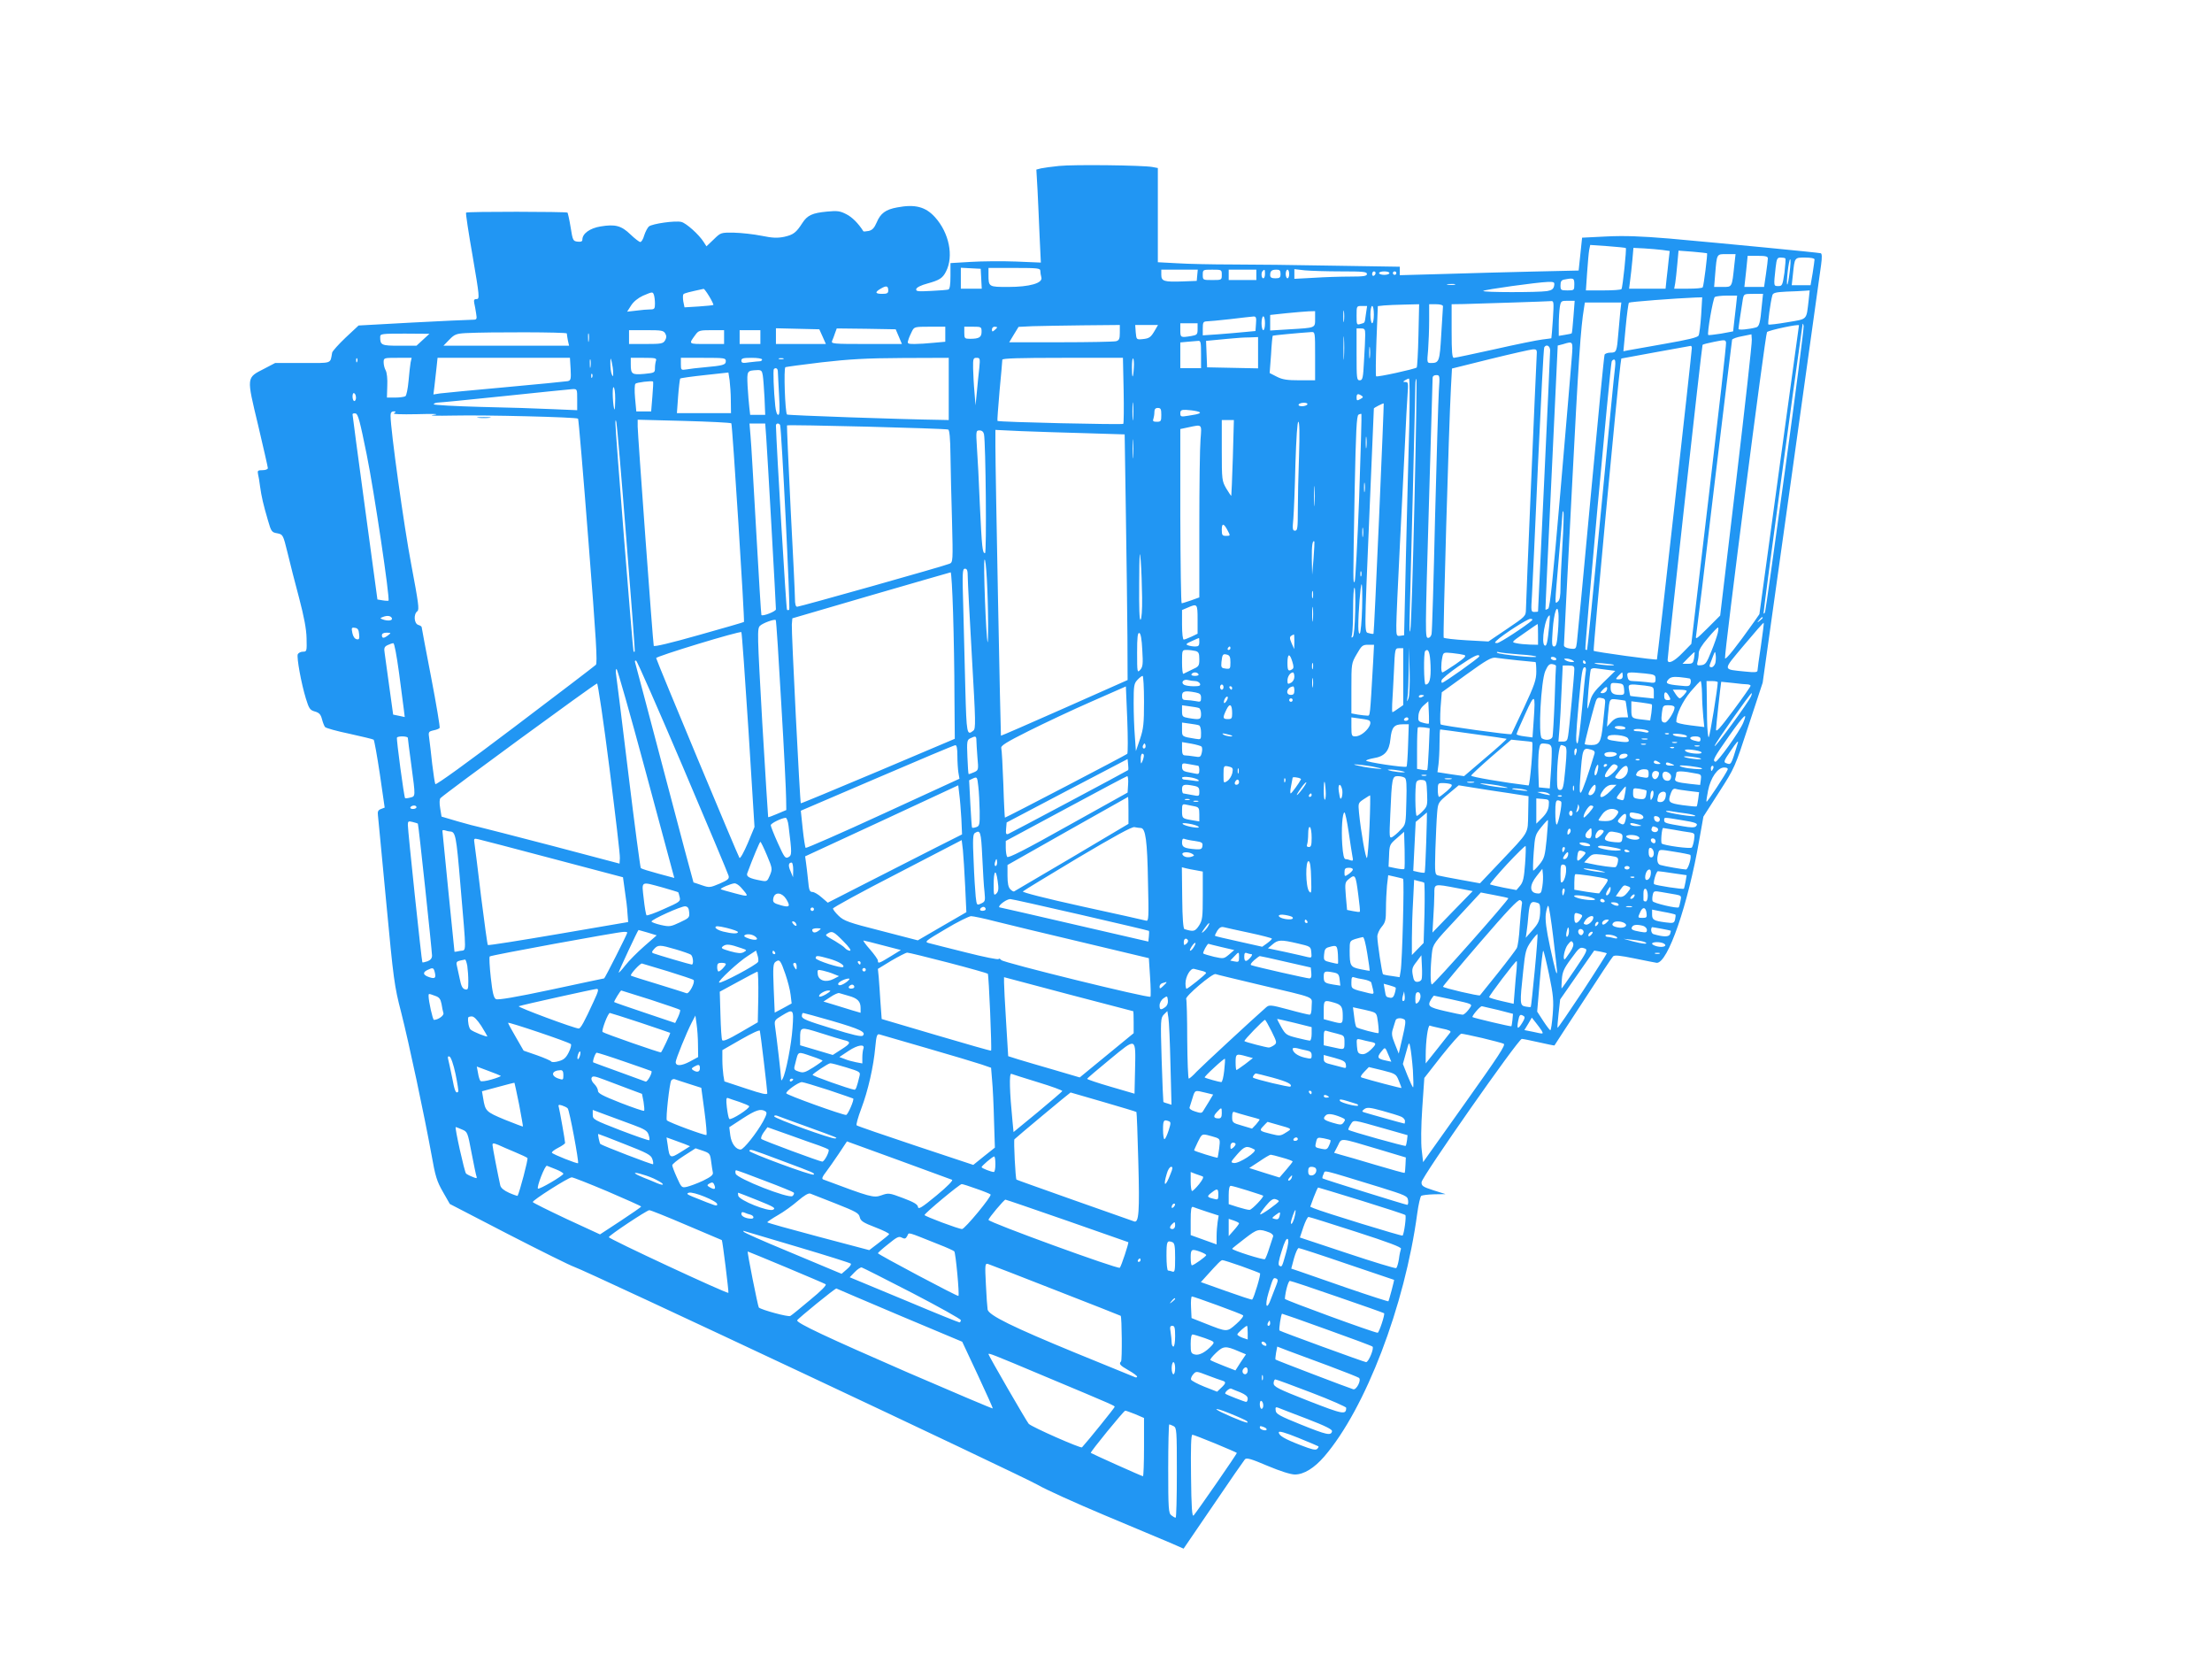 <?xml version="1.0" standalone="no"?>
<!DOCTYPE svg PUBLIC "-//W3C//DTD SVG 20010904//EN"
 "http://www.w3.org/TR/2001/REC-SVG-20010904/DTD/svg10.dtd">
<svg version="1.0" xmlns="http://www.w3.org/2000/svg"
 width="1280pt" height="962pt" viewBox="0 0 1280 962"
 preserveAspectRatio="xMidYMid meet">
<g transform="translate(0,962) scale(0.1,-0.1)"
fill="#2196f3" stroke="none">
<path d="M6128 8660 c-42 -4 -89 -11 -104 -14 l-27 -7 7 -122 c3 -67 9 -188
12 -269 l7 -147 -144 6 c-79 3 -197 2 -261 -2 l-118 -7 0 -74 c0 -51 -4 -76
-12 -79 -7 -2 -53 -6 -101 -8 -76 -4 -88 -3 -85 11 2 9 27 22 65 32 69 19 88
31 107 69 46 89 18 224 -63 314 -55 61 -116 77 -220 57 -66 -12 -96 -34 -118
-87 -14 -32 -25 -44 -46 -49 -16 -3 -29 -4 -31 -2 -28 45 -66 83 -99 99 -35
18 -51 21 -111 15 -85 -8 -114 -21 -143 -66 -36 -56 -52 -68 -105 -80 -40 -8
-67 -7 -131 6 -45 9 -117 17 -159 18 -77 1 -77 1 -118 -39 l-42 -40 -16 25
c-28 44 -101 109 -129 116 -35 9 -168 -10 -188 -26 -8 -7 -20 -30 -27 -51 -6
-22 -16 -39 -23 -39 -6 0 -32 20 -57 44 -53 51 -88 60 -173 46 -61 -10 -105
-41 -105 -76 0 -11 -8 -14 -27 -12 -27 3 -29 7 -41 83 -7 44 -16 82 -18 85 -7
6 -581 7 -587 0 -3 -3 14 -116 38 -252 40 -234 41 -248 23 -248 -14 0 -17 -5
-14 -22 3 -13 8 -40 11 -60 6 -37 5 -38 -27 -38 -18 0 -172 -7 -343 -16 l-310
-17 -75 -70 c-41 -39 -76 -78 -78 -87 -12 -66 4 -60 -171 -60 l-159 0 -63 -33
c-104 -53 -103 -45 -36 -324 31 -132 57 -245 57 -251 0 -7 -14 -12 -31 -12
-27 0 -30 -3 -26 -22 3 -13 9 -45 12 -73 8 -57 18 -102 46 -197 18 -63 22 -68
53 -73 33 -7 34 -7 60 -113 14 -59 44 -177 67 -262 28 -107 42 -179 43 -232 2
-76 1 -78 -21 -78 -13 0 -26 -7 -30 -15 -7 -19 20 -168 47 -256 18 -59 24 -67
52 -75 25 -7 34 -17 41 -44 5 -19 13 -40 18 -46 5 -6 69 -24 142 -39 72 -16
135 -31 139 -34 4 -3 20 -93 36 -199 l28 -194 -21 -8 c-17 -6 -21 -15 -18 -37
2 -15 23 -242 48 -503 42 -447 47 -485 86 -635 46 -181 134 -595 175 -820 23
-131 32 -159 67 -220 l40 -70 338 -175 c187 -96 358 -181 382 -189 68 -22
2590 -1208 2682 -1261 46 -27 219 -105 383 -174 165 -69 336 -141 381 -160
l80 -35 172 252 c94 139 177 258 183 265 10 10 35 3 131 -38 74 -31 134 -50
158 -50 52 0 112 37 170 104 238 276 466 871 538 1406 7 52 18 98 23 102 6 4
40 8 76 9 l65 1 -70 22 c-62 20 -70 26 -69 47 0 29 560 829 580 829 7 0 52 -9
100 -20 48 -11 88 -19 89 -18 1 2 75 116 165 253 89 138 167 255 174 262 8 9
38 6 126 -12 63 -13 120 -24 127 -25 64 -2 181 336 246 711 l24 135 91 142
c90 140 91 142 171 387 l81 246 165 1177 c90 647 168 1206 173 1240 6 44 5 65
-2 67 -13 4 -552 56 -876 85 -169 14 -260 17 -365 12 l-140 -7 -10 -95 -10
-95 -265 -6 c-146 -3 -379 -10 -517 -14 l-253 -7 0 24 0 25 -382 6 c-211 4
-475 7 -588 7 -113 0 -256 3 -317 7 l-113 6 0 272 0 273 -32 6 c-53 10 -456
15 -540 6z m3280 -475 c5 -4 -18 -227 -25 -237 -2 -5 -49 -8 -105 -8 l-101 0
7 103 c4 56 9 115 12 131 l6 29 101 -7 c56 -4 103 -9 105 -11z m211 -11 l43
-6 -6 -51 c-3 -29 -8 -78 -12 -109 l-6 -58 -105 0 -106 0 6 48 c4 26 9 79 13
118 l6 70 62 -3 c33 -2 81 -6 105 -9z m259 -19 c4 -3 -19 -188 -25 -197 -2 -5
-40 -8 -85 -8 l-80 0 6 33 c3 17 8 67 12 110 l7 77 81 -6 c45 -4 82 -8 84 -9z
m158 -67 c-14 -133 -12 -128 -68 -128 l-49 0 6 73 c10 121 8 117 66 117 l52 0
-7 -62z m194 37 c0 -8 -5 -48 -11 -90 l-11 -75 -57 0 -57 0 10 90 9 90 58 0
c45 0 59 -3 59 -15z m101 0 c3 -2 0 -40 -5 -82 -11 -74 -13 -78 -36 -78 -27 0
-27 -1 -15 108 6 51 9 57 29 57 12 0 25 -2 27 -5z m169 -6 c0 -5 -5 -41 -11
-80 l-12 -69 -54 0 -55 0 7 63 c10 99 9 97 71 97 31 0 54 -4 54 -11z m-144
-74 c-5 -41 -11 -73 -14 -71 -7 7 9 146 17 146 4 0 2 -34 -3 -75z m-4678 -37
l3 -58 -61 0 -60 0 0 60 0 61 58 -3 57 -3 3 -57z m342 45 c0 -10 3 -27 6 -38
9 -33 -68 -55 -192 -55 -113 0 -114 0 -114 71 l0 39 150 0 c136 0 150 -2 150
-17z m908 -25 l-3 -33 -80 -3 c-109 -4 -125 1 -125 38 l0 30 106 0 105 0 -3
-32z m142 2 c0 -30 -1 -30 -55 -30 -54 0 -55 0 -55 30 0 30 1 30 55 30 54 0
55 0 55 -30z m200 0 l0 -30 -80 0 -80 0 0 30 0 30 80 0 80 0 0 -30z m50 5 c0
-14 -4 -25 -10 -25 -11 0 -14 33 -3 43 11 11 13 8 13 -18z m90 0 c0 -21 -5
-25 -30 -25 -22 0 -30 5 -30 18 0 25 9 32 37 32 18 0 23 -5 23 -25z m50 0 c0
-14 -4 -25 -10 -25 -5 0 -10 11 -10 25 0 14 5 25 10 25 6 0 10 -11 10 -25z
m301 15 c126 0 149 -2 149 -15 0 -12 -18 -15 -97 -15 -54 0 -149 -3 -210 -7
l-113 -6 0 28 0 28 61 -7 c34 -3 129 -6 210 -6z m199 -9 c0 -6 -4 -13 -10 -16
-5 -3 -10 1 -10 9 0 9 5 16 10 16 6 0 10 -4 10 -9z m80 -1 c0 -5 -13 -10 -30
-10 -16 0 -30 5 -30 10 0 6 14 10 30 10 17 0 30 -4 30 -10z m40 0 c0 -5 -4
-10 -10 -10 -5 0 -10 5 -10 10 0 6 5 10 10 10 6 0 10 -4 10 -10z m1030 -65 c0
-34 -1 -35 -40 -35 -38 0 -40 2 -40 29 0 23 5 31 23 34 53 10 57 9 57 -28z
m-117 -9 c-4 -18 -13 -25 -41 -30 -51 -8 -377 -8 -369 1 8 8 312 50 373 52 38
1 41 -1 37 -23z m-575 7 c-10 -2 -28 -2 -40 0 -13 2 -5 4 17 4 22 1 32 -1 23
-4z m-3278 -34 c0 -15 -7 -19 -35 -19 -42 0 -44 10 -7 31 31 18 42 16 42 -12z
m-1035 -35 c15 -25 25 -47 23 -48 -1 -2 -40 -6 -85 -9 l-82 -5 -7 34 c-3 19
-3 38 1 42 5 6 33 13 117 31 3 0 18 -20 33 -45z m6361 -21 c-14 -117 -4 -107
-122 -127 -58 -10 -108 -16 -111 -13 -5 5 12 130 23 169 4 14 20 18 82 21 42
1 90 4 106 5 l28 2 -6 -57z m-6682 31 c3 -9 6 -31 6 -50 0 -30 -3 -34 -27 -34
-16 0 -52 -3 -81 -7 l-53 -6 23 36 c14 22 40 43 68 56 56 24 57 24 64 5z
m6411 -61 c-9 -101 -15 -122 -33 -127 -41 -11 -102 -17 -102 -9 0 8 15 110 25
171 6 32 7 32 61 32 l56 0 -7 -67z m-149 0 c-4 -32 -9 -79 -12 -104 l-5 -46
-70 -13 c-39 -6 -72 -10 -74 -8 -8 8 28 213 38 220 7 4 38 8 71 8 l58 0 -6
-57z m-202 -55 c-4 -57 -10 -110 -15 -119 -5 -11 -59 -24 -196 -48 -103 -18
-200 -35 -214 -38 l-25 -5 13 138 c7 76 16 140 19 143 5 5 265 25 387 30 l37
1 -6 -102z m-858 -25 c-4 -60 -8 -109 -9 -110 -1 0 -24 -4 -52 -7 -27 -3 -151
-28 -274 -56 -123 -27 -230 -50 -238 -50 -10 0 -13 32 -13 155 l0 155 68 1
c109 3 485 15 506 17 18 2 18 -4 12 -105z m119 15 c-4 -51 -8 -94 -10 -96 -1
-2 -19 -6 -39 -9 l-36 -6 0 64 c0 35 3 81 6 102 6 36 8 37 46 37 l40 0 -7 -92z
m271 30 c-3 -29 -8 -84 -11 -123 -9 -111 -11 -115 -46 -115 -16 0 -32 -6 -34
-12 -3 -7 -39 -375 -80 -818 -41 -443 -77 -823 -80 -845 -5 -40 -6 -41 -40
-37 -22 3 -35 10 -35 19 0 7 20 406 45 886 40 780 52 950 71 1065 l5 32 106 0
105 0 -6 -52z m-1168 -138 c-2 -98 -7 -182 -10 -186 -10 -9 -229 -57 -235 -51
-3 3 -2 96 2 206 l8 200 36 4 c20 2 74 4 120 5 l83 2 -4 -180z m142 168 c0 -7
-5 -80 -10 -162 -9 -157 -12 -166 -59 -166 -24 0 -24 1 -17 77 3 42 6 118 6
170 l0 93 40 0 c25 0 40 -5 40 -12z m-446 -45 c-8 -56 -4 -49 -31 -57 -22 -7
-23 -5 -23 48 0 56 0 56 31 56 l30 0 -7 -47z m46 -3 c0 -27 -4 -50 -10 -50 -5
0 -10 23 -10 50 0 28 5 50 10 50 6 0 10 -22 10 -50z m-173 -37 c-2 -16 -4 -3
-4 27 0 30 2 43 4 28 2 -16 2 -40 0 -55z m-167 13 c0 -54 4 -52 -147 -61
l-113 -7 0 45 0 45 93 10 c50 5 109 10 130 11 l37 1 0 -44z m-342 -28 l-3 -43
-65 -6 c-36 -4 -104 -9 -152 -13 l-88 -6 0 40 c0 35 3 40 23 41 12 0 74 6 137
13 63 8 123 14 133 15 15 1 18 -6 15 -41z m52 2 c0 -22 -4 -40 -10 -40 -5 0
-10 18 -10 40 0 22 5 40 10 40 6 0 10 -18 10 -40z m-390 -34 c0 -31 -3 -34
-37 -40 -62 -10 -63 -9 -63 34 l0 40 50 0 50 0 0 -34z m3400 -812 c-61 -445
-113 -815 -116 -823 -2 -8 -6 -12 -9 -10 -3 3 180 1357 226 1674 1 6 4 0 6
-11 2 -12 -46 -386 -107 -830z m-3850 792 c0 -37 -4 -45 -22 -50 -13 -3 -157
-6 -320 -6 l-298 0 27 45 27 44 81 4 c44 1 176 4 293 5 l212 2 0 -44z m203 13
c-24 -41 -32 -47 -73 -51 -34 -3 -34 -2 -38 40 l-3 42 66 0 66 0 -18 -31z
m3727 29 c0 -2 -52 -378 -115 -837 l-114 -834 -32 -46 c-100 -141 -164 -222
-167 -209 -5 27 233 1876 243 1887 12 11 185 48 185 39z m-4940 -52 l0 -43
-67 -6 c-38 -4 -87 -7 -111 -7 -40 0 -43 2 -36 23 3 12 13 34 21 50 13 26 15
27 103 27 l90 0 0 -44z m210 15 c0 -32 -14 -41 -66 -41 -32 0 -34 2 -34 35 l0
35 50 0 c48 0 50 -1 50 -29z m90 25 c0 -2 -7 -9 -15 -16 -12 -10 -15 -10 -15
4 0 9 7 16 15 16 8 0 15 -2 15 -4z m-1010 -53 l19 -43 -144 0 -145 0 0 45 0
46 125 -3 126 -3 19 -42z m441 0 l18 -43 -205 0 c-192 0 -206 1 -199 18 4 9
12 29 17 45 l10 27 171 -2 170 -3 18 -42z m2699 10 c0 -21 -3 -89 -7 -150 -5
-101 -8 -113 -25 -113 -17 0 -18 11 -18 150 l0 150 25 0 c22 0 25 -4 25 -37z
m-4050 7 c8 -14 7 -25 -2 -40 -11 -18 -23 -20 -110 -20 l-98 0 0 40 0 40 100
0 c89 0 100 -2 110 -20z m340 -20 l0 -40 -101 0 c-108 0 -105 -2 -65 53 18 25
25 27 93 27 l73 0 0 -40z m210 0 l0 -40 -60 0 -60 0 0 40 0 40 60 0 60 0 0
-40z m3377 -117 c-2 -32 -3 -8 -3 52 0 61 1 87 3 58 2 -29 2 -78 0 -110z
m-4497 138 c0 -5 3 -23 6 -40 l7 -31 -364 0 -363 0 34 35 c29 30 40 35 94 38
136 7 586 6 586 -2z m127 -43 c-2 -13 -4 -5 -4 17 -1 22 1 32 4 23 2 -10 2
-28 0 -40z m4203 -88 l0 -140 -90 0 c-72 0 -99 4 -132 21 l-41 21 8 106 c3 59
8 108 10 110 2 2 148 16 223 21 22 1 22 0 22 -139z m-5162 95 l-38 -35 -99 0
c-104 0 -111 3 -111 51 0 18 9 19 143 19 l142 -1 -37 -34z m7599 -813 l-93
-783 -72 -72 c-67 -66 -72 -70 -67 -42 3 17 51 406 105 865 55 459 102 839
103 845 2 5 28 15 58 20 l54 11 2 -31 c2 -16 -39 -382 -90 -813z m-2767 738
l0 -91 -147 3 -148 3 -3 77 -3 76 63 6 c35 3 79 8 98 9 19 2 59 5 88 5 l52 2
0 -90z m2609 -822 l-102 -863 -51 -52 c-48 -50 -86 -68 -86 -40 1 40 198 1818
202 1822 2 3 33 11 69 18 60 12 64 12 67 -5 2 -10 -43 -406 -99 -880z m-2939
812 l0 -80 -60 0 -60 0 0 74 0 75 43 4 c23 2 50 4 60 5 15 2 17 -8 17 -78z
m2145 -22 c-4 -51 -33 -396 -65 -767 -43 -502 -61 -675 -71 -682 -7 -4 -14 -7
-16 -6 -1 1 15 346 35 765 l36 763 31 8 c59 18 58 19 50 -81z m-1168 5 c-2
-16 -4 -3 -4 27 0 30 2 43 4 28 2 -16 2 -40 0 -55z m1043 40 c0 -16 -16 -361
-35 -768 -19 -407 -35 -741 -35 -742 0 -2 -9 -3 -21 -3 -20 0 -20 3 -14 98 3
53 19 396 35 760 17 365 32 668 36 673 12 20 34 8 34 -18z m820 14 c0 -25
-199 -1799 -202 -1802 -5 -5 -360 44 -366 50 -5 5 140 1550 155 1656 l5 35
196 36 c109 20 200 36 205 37 4 1 7 -5 7 -12z m-898 -49 c-4 -67 -62 -1419
-62 -1464 -1 -38 -2 -40 -109 -112 l-108 -73 -127 7 c-70 4 -129 11 -132 15
-5 9 30 1229 42 1446 l6 111 221 55 c122 30 233 55 247 56 23 1 25 -2 22 -41z
m-6825 -30 c-3 -8 -6 -5 -6 6 -1 11 2 17 5 13 3 -3 4 -12 1 -19z m309 -5 c-3
-16 -8 -64 -12 -108 -4 -44 -12 -83 -18 -87 -6 -4 -33 -8 -59 -8 l-48 0 2 68
c2 38 -2 76 -9 89 -7 12 -12 33 -12 47 0 26 1 26 81 26 l81 0 -6 -27z m926
-38 c3 -59 1 -66 -17 -70 -11 -2 -173 -18 -360 -35 -187 -17 -357 -33 -379
-36 l-38 -6 6 48 c3 27 8 75 12 107 l6 57 383 0 383 0 4 -65z m115 13 c-2 -13
-4 -5 -4 17 -1 22 1 32 4 23 2 -10 2 -28 0 -40z m131 -33 c1 -25 -1 -27 -8
-10 -5 11 -8 38 -8 60 0 38 1 39 8 10 4 -16 8 -43 8 -60z m248 69 c-3 -9 -6
-28 -6 -43 0 -27 -2 -28 -62 -34 -71 -6 -78 -2 -78 56 l0 37 76 0 c65 0 75 -2
70 -16z m404 -3 c0 -22 -16 -26 -125 -36 -38 -3 -85 -9 -102 -12 -32 -5 -33
-4 -33 31 l0 36 130 0 c122 0 130 -1 130 -19z m210 9 c0 -5 -6 -10 -14 -10 -7
0 -34 -3 -60 -6 -38 -6 -46 -4 -46 10 0 13 11 16 60 16 33 0 60 -4 60 -10z
m123 3 c-7 -2 -19 -2 -25 0 -7 3 -2 5 12 5 14 0 19 -2 13 -5z m957 -173 l0
-180 -47 1 c-222 3 -884 26 -889 31 -11 12 -20 270 -9 274 6 2 100 15 210 28
159 18 255 24 468 25 l267 1 0 -180z m177 123 c-4 -32 -10 -94 -14 -138 l-8
-80 -6 75 c-4 41 -7 103 -8 138 -1 57 1 62 20 62 20 0 21 -4 16 -57z m835
-130 c2 -104 1 -191 -2 -195 -4 -6 -721 10 -728 17 -2 1 4 79 12 173 9 93 16
175 16 181 0 8 98 11 349 11 l349 0 4 -187z m59 129 c-4 -67 -11 -66 -11 3 0
32 3 55 7 51 4 -4 6 -28 4 -54z m2785 6 c-4 -24 -40 -401 -82 -838 -42 -437
-78 -797 -80 -799 -2 -2 -7 -1 -10 2 -6 6 143 1634 152 1665 2 6 8 12 14 12 7
0 9 -15 6 -42z m-4845 -25 c0 -10 4 -71 7 -136 5 -87 4 -117 -5 -117 -7 0 -14
22 -17 53 -9 86 -13 206 -8 212 11 10 22 4 23 -12z m-87 -25 c3 -18 7 -77 10
-130 l4 -98 -43 0 -44 0 -5 43 c-3 23 -7 79 -10 124 -4 89 -4 89 56 92 23 1
28 -4 32 -31z m-185 -145 l1 -73 -156 0 -157 0 7 97 c4 54 10 100 12 103 3 3
67 12 142 20 l137 15 7 -45 c3 -25 7 -78 7 -117z m-802 135 c-3 -8 -6 -5 -6 6
-1 11 2 17 5 13 3 -3 4 -12 1 -19z m4899 -80 c-3 -51 -13 -383 -22 -738 -8
-355 -17 -655 -20 -667 -2 -13 -11 -23 -19 -23 -19 0 -19 -2 5 820 11 366 20
673 20 683 0 11 8 17 21 17 21 0 21 -3 15 -92z m-171 -195 c-4 -148 -13 -482
-19 -743 l-11 -475 -22 -3 c-22 -3 -23 0 -23 60 0 35 9 239 20 453 11 215 24
485 30 600 5 116 12 243 15 283 5 65 4 72 -12 72 -15 0 -16 2 -3 10 8 5 19 10
23 10 5 0 5 -120 2 -267z m30 -445 c-9 -387 -19 -721 -24 -743 -4 -25 -6 3 -4
75 6 201 33 1294 33 1339 0 25 3 42 6 38 3 -3 -2 -322 -11 -709z m-4410 607
l-7 -85 -43 0 -43 0 -7 76 c-4 42 -3 80 2 84 7 8 92 18 102 13 2 -1 0 -41 -4
-88z m-215 -12 c0 -36 -2 -64 -4 -62 -9 11 -15 129 -6 129 6 0 10 -30 10 -67z
m-220 -4 l0 -62 -142 6 c-79 4 -266 10 -415 13 -150 4 -273 11 -273 15 0 5 10
9 23 10 12 0 186 17 387 38 201 21 377 39 393 40 27 1 27 0 27 -60z m-1280 10
c0 -10 -4 -19 -10 -19 -5 0 -10 12 -10 26 0 14 4 23 10 19 6 -3 10 -15 10 -26z
m5819 12 c11 -7 9 -11 -8 -20 -18 -10 -21 -9 -21 9 0 22 7 25 29 11z m-1322
-133 c-2 -24 -4 -5 -4 42 0 47 2 66 4 43 2 -24 2 -62 0 -85z m1008 82 c-3 -5
-17 -10 -31 -10 -14 0 -22 4 -19 10 3 6 17 10 31 10 14 0 22 -4 19 -10z m415
-659 c-16 -365 -30 -665 -32 -667 -2 -2 -14 -1 -26 3 -28 7 -28 -30 3 708 14
325 25 591 25 592 0 4 55 32 57 29 1 -1 -11 -300 -27 -665z m-1260 599 c0 -36
-2 -40 -26 -40 -20 0 -25 4 -20 16 3 9 6 27 6 40 0 17 6 24 20 24 17 0 20 -7
20 -40z m205 21 c36 -8 21 -16 -49 -26 -42 -7 -46 -6 -46 14 0 17 6 21 33 20
17 -1 46 -4 62 -8z m-4645 -11 c-10 -6 36 -8 135 -6 101 3 132 1 95 -4 -35 -5
9 -6 120 -4 169 4 707 -9 715 -18 3 -2 30 -321 60 -708 45 -569 53 -706 43
-716 -7 -7 -218 -168 -468 -357 -275 -208 -457 -340 -461 -333 -3 6 -11 58
-18 116 -6 58 -14 124 -17 146 -6 40 -5 42 25 49 17 3 33 10 35 14 3 4 -19
136 -49 292 -30 156 -55 287 -55 291 0 4 -9 10 -20 13 -24 8 -28 62 -5 79 12
9 7 46 -35 269 -42 219 -120 781 -120 862 0 17 5 25 18 25 14 0 15 -2 2 -10z
m-158 -240 c42 -206 136 -836 126 -845 -1 -1 -17 -1 -34 2 l-30 5 -72 531
c-40 293 -72 536 -72 540 0 5 8 7 18 5 14 -3 25 -45 64 -238z m5743 -247 c-10
-263 -22 -482 -26 -488 -10 -11 -10 -20 0 534 7 336 11 425 22 432 7 4 15 6
17 4 2 -2 -4 -219 -13 -482z m-4241 -237 c29 -358 51 -653 49 -655 -1 -2 -5
-2 -7 0 -4 5 -107 1295 -105 1324 1 19 2 19 6 1 3 -10 29 -312 57 -670z m608
665 c6 -6 78 -1142 73 -1149 -2 -2 -119 -36 -262 -76 -162 -46 -259 -69 -260
-62 -5 20 -93 1227 -93 1268 l0 40 268 -7 c147 -4 270 -10 274 -14z m2902
-198 c-4 -120 -8 -219 -9 -221 -1 -2 -14 17 -29 42 -25 44 -26 49 -26 220 l0
176 35 0 35 0 -6 -217z m383 10 c-4 -108 -7 -249 -7 -315 0 -102 -2 -118 -16
-118 -14 0 -16 9 -10 68 3 37 9 178 12 315 5 155 11 247 17 247 7 0 8 -67 4
-197z m-3083 105 c6 -81 56 -966 56 -993 0 -12 -77 -42 -84 -33 -2 2 -15 219
-30 483 -15 264 -29 513 -33 553 l-6 72 46 0 45 0 6 -82z m80 74 c8 -14 60
-1061 53 -1069 -4 -3 -10 -4 -13 0 -5 4 -61 946 -64 1065 0 14 16 16 24 4z
m973 -27 c7 -2 12 -49 13 -147 1 -79 5 -250 9 -382 6 -232 5 -239 -14 -247
-28 -13 -867 -249 -882 -249 -9 0 -13 16 -13 48 0 26 -11 260 -25 521 -13 261
-22 477 -21 480 4 6 912 -17 933 -24z m1460 -57 c-4 -46 -7 -270 -7 -499 l0
-415 -47 -17 c-27 -9 -51 -17 -55 -17 -4 0 -7 227 -8 504 l0 504 47 10 c81 17
77 21 70 -70z m-1253 30 c10 -51 16 -688 6 -688 -15 0 -18 27 -30 280 -5 129
-13 279 -17 333 -6 94 -5 97 15 97 14 0 23 -8 26 -22z m587 6 l227 -7 7 -461
c4 -253 8 -573 9 -711 l1 -249 -365 -162 c-201 -89 -366 -161 -368 -160 -2 3
-32 1526 -32 1675 l0 94 148 -7 c81 -3 249 -9 373 -12z m276 -137 c-2 -23 -3
-1 -3 48 0 50 1 68 3 42 2 -26 2 -67 0 -90z m1350 56 c-2 -16 -4 -3 -4 27 0
30 2 43 4 28 2 -16 2 -40 0 -55z m-300 -330 c-2 -27 -3 -5 -3 47 0 52 1 74 3
48 2 -27 2 -69 0 -95z m290 75 c-2 -13 -4 -3 -4 22 0 25 2 35 4 23 2 -13 2
-33 0 -45z m1144 -314 c-6 -96 -11 -205 -11 -243 0 -49 -4 -72 -15 -81 -19
-16 -19 -28 5 250 11 124 20 239 21 255 1 18 3 23 6 12 3 -10 0 -96 -6 -193z
m-1936 85 c15 -28 15 -29 -10 -29 -22 0 -25 4 -25 36 0 40 12 38 35 -7z m782
-31 c-2 -13 -4 -3 -4 22 0 25 2 35 4 23 2 -13 2 -33 0 -45z m-286 -128 l-8
-95 -2 91 c-1 77 4 112 15 101 1 -1 -1 -45 -5 -97z m-992 -227 c1 -72 -3 -124
-9 -128 -7 -4 -9 69 -8 212 1 177 3 201 9 128 4 -49 7 -145 8 -212z m-891
-153 c0 -63 -1 -110 -3 -105 -9 25 -26 466 -18 477 9 14 20 -187 21 -372z
m-118 273 c0 -27 11 -235 24 -463 22 -381 23 -416 8 -427 -37 -30 -39 -20 -46
240 -3 138 -9 352 -12 475 -6 202 -5 222 10 222 12 0 16 -10 16 -47z m2277 5
c-3 -7 -5 -2 -5 12 0 14 2 19 5 13 2 -7 2 -19 0 -25z m-2362 -210 c4 -128 8
-345 8 -483 l2 -249 -444 -188 c-245 -103 -446 -187 -447 -185 -5 5 -55 999
-52 1034 l3 36 455 133 c250 72 458 133 461 133 4 1 10 -104 14 -231z m2367
25 c-2 -76 -8 -142 -13 -147 -5 -6 -9 10 -9 40 0 84 13 244 19 244 4 0 5 -62
3 -137z m-40 -20 c-2 -82 -7 -142 -14 -148 -8 -7 -9 -3 -4 15 3 14 6 80 6 148
0 67 3 122 8 122 4 0 6 -62 4 -137z m-245 80 c-3 -10 -5 -2 -5 17 0 19 2 27 5
18 2 -10 2 -26 0 -35z m0 -130 c-2 -21 -4 -6 -4 32 0 39 2 55 4 38 2 -18 2
-50 0 -70z m-667 4 l0 -83 -35 -17 c-20 -9 -40 -17 -45 -17 -6 0 -10 37 -10
85 l0 86 33 14 c55 24 57 23 57 -68z m2085 -74 c-5 -65 -10 -83 -22 -83 -13 0
-14 14 -8 98 7 99 27 155 33 96 2 -16 1 -66 -3 -111z m-6747 80 c4 -14 -25
-17 -54 -6 -16 6 -16 7 2 14 25 10 46 7 52 -8z m6697 -40 c-10 -100 -15 -124
-27 -117 -22 14 4 172 30 174 1 0 0 -26 -3 -57z m1235 43 c0 -2 -8 -10 -17
-17 -16 -13 -17 -12 -4 4 13 16 21 21 21 13z m-5679 -499 c16 -265 28 -511 28
-548 l1 -65 -52 -22 c-28 -12 -52 -21 -53 -19 -1 1 -16 247 -34 546 -29 518
-30 545 -13 561 17 16 83 40 91 33 3 -2 17 -221 32 -486z m4344 484 c-35 -32
-187 -131 -201 -131 -16 0 -16 2 -4 14 35 34 177 125 195 126 11 0 15 -3 10
-9z m1325 -146 c-11 -72 -20 -136 -20 -144 0 -10 -15 -12 -71 -6 -134 14 -133
2 -7 153 61 73 112 131 114 129 2 -1 -6 -61 -16 -132z m-1290 65 l0 -60 -47 1
c-27 1 -61 4 -78 8 -30 6 -30 6 45 58 41 29 76 53 78 53 1 0 2 -27 2 -60z
m-6822 2 c3 -28 0 -33 -14 -30 -11 2 -21 16 -25 36 -6 30 -5 33 15 30 16 -2
22 -11 24 -36z m7862 6 c-4 -18 -21 -67 -38 -108 -26 -65 -33 -75 -57 -78 -25
-3 -27 -1 -22 20 4 13 7 35 7 50 0 17 18 47 53 87 28 34 55 61 58 61 4 0 3
-15 -1 -32z m-5609 -561 l35 -561 -39 -94 c-22 -51 -43 -90 -48 -85 -7 8 -478
1136 -482 1156 -2 10 484 158 493 150 3 -3 21 -257 41 -566z m-2085 548 c-25
-19 -36 -19 -36 0 0 10 10 15 28 15 26 -1 26 -1 8 -15z m4364 -86 c5 -81 3
-97 -12 -114 -17 -19 -18 -15 -18 99 0 90 3 117 13 114 8 -3 14 -36 17 -99z
m880 49 l-1 -43 -15 34 c-12 28 -12 36 -2 43 7 4 14 8 16 8 1 0 2 -19 2 -42z
m-550 -3 c0 -20 -5 -25 -24 -25 -13 0 -32 3 -42 7 -14 5 -10 10 22 24 21 10
40 18 42 18 1 1 2 -10 2 -24z m-4631 -177 c12 -95 25 -192 28 -214 l5 -42 -33
7 -34 7 -22 159 c-12 88 -24 176 -27 196 -5 30 -2 38 17 47 12 6 27 11 33 11
6 1 19 -69 33 -171z m5637 65 c-19 -327 -17 -313 -34 -313 -10 0 -34 3 -54 6
l-38 7 0 145 c0 143 0 145 31 198 28 49 34 54 65 54 l35 0 -5 -97z m-826 77
c0 -5 -5 -10 -11 -10 -5 0 -7 5 -4 10 3 6 8 10 11 10 2 0 4 -4 4 -10z m1000
-164 l0 -165 -29 -20 c-16 -12 -31 -21 -33 -21 -3 0 -3 21 -2 48 2 26 6 109
10 185 6 136 6 137 30 137 l24 0 0 -164z m30 -127 c-9 -22 -10 -21 -5 10 3 18
6 90 7 160 l2 126 3 -136 c2 -80 -1 -146 -7 -160z m-1232 275 c18 -5 22 -13
22 -48 0 -39 -3 -42 -43 -60 -23 -11 -45 -22 -49 -24 -5 -2 -8 28 -8 67 0 71
0 71 28 71 15 0 37 -3 50 -6z m1360 -83 c3 -79 -6 -111 -29 -111 -10 0 -12
183 -2 194 19 18 28 -8 31 -83z m195 60 c14 -5 4 -16 -51 -54 -38 -26 -72 -47
-75 -47 -9 0 -9 48 -1 87 6 29 7 30 57 25 29 -3 60 -8 70 -11z m320 3 c53 -3
97 -9 97 -13 0 -9 -217 13 -227 23 -4 5 1 6 12 3 11 -3 64 -9 118 -13z m1010
-21 c-5 -29 -9 -33 -36 -33 l-31 0 34 35 c18 19 35 34 36 32 1 -1 -1 -17 -3
-34z m123 -29 c-4 -13 -14 -24 -22 -24 -11 0 -14 5 -9 18 4 9 12 31 18 47 11
29 12 29 15 6 2 -12 1 -34 -2 -47z m-2806 4 c0 -37 -2 -39 -27 -36 -25 3 -28
6 -25 38 5 45 8 49 32 43 16 -4 20 -14 20 -45z m358 5 c9 -29 9 -39 -1 -45
-22 -14 -27 -8 -27 37 0 55 13 58 28 8z m1082 30 c0 -8 -204 -153 -215 -153
-4 0 -5 7 -3 15 2 8 45 44 97 80 88 60 121 76 121 58z m222 -23 c54 -5 100
-10 103 -10 3 0 5 -25 5 -55 0 -47 -10 -77 -71 -208 -39 -83 -72 -153 -73
-154 -5 -6 -401 49 -409 56 -4 4 -4 47 -1 97 l7 89 141 102 c119 86 146 101
171 98 17 -3 74 -9 127 -15z m223 10 c3 -5 -1 -10 -9 -10 -8 0 -18 5 -21 10
-3 6 1 10 9 10 8 0 18 -4 21 -10z m95 -10 c12 -8 12 -10 -5 -10 -11 0 -27 5
-35 10 -12 8 -12 10 5 10 11 0 27 -5 35 -10z m-5149 -615 c143 -336 262 -619
265 -631 5 -18 -4 -25 -52 -46 -55 -23 -59 -24 -103 -9 -25 9 -47 16 -48 16
-1 1 -77 284 -168 631 -91 346 -168 635 -170 642 -3 8 0 12 6 10 6 -2 127
-278 270 -613z m5224 605 c3 -5 1 -10 -4 -10 -6 0 -11 5 -11 10 0 6 2 10 4 10
3 0 8 -4 11 -10z m-1578 -37 c-3 -10 -5 -4 -5 12 0 17 2 24 5 18 2 -7 2 -21 0
-30z m1742 21 c8 -7 -73 -2 -104 6 -19 5 -6 6 35 3 36 -3 67 -7 69 -9z m-335
-7 c-1 -4 -5 -94 -8 -200 -4 -105 -10 -200 -12 -209 -6 -19 -40 -24 -62 -9
-22 14 -5 331 20 389 15 34 24 43 41 40 12 -2 21 -6 21 -11z m106 -19 c0 -30
-29 -344 -36 -385 -4 -27 -9 -33 -31 -33 l-25 0 6 73 c3 39 9 138 12 220 l7
147 33 0 c29 0 34 -4 34 -22z m66 -15 c-3 -16 -13 -115 -22 -220 -10 -106 -21
-193 -26 -193 -11 0 -10 38 7 228 18 193 22 212 36 212 6 0 8 -11 5 -27z m125
12 l46 -6 -67 -65 c-54 -52 -70 -75 -79 -111 -7 -25 -13 -44 -15 -42 -4 4 13
206 19 225 2 6 14 10 27 8 13 -2 44 -6 69 -9z m-5568 -577 c87 -321 160 -593
163 -605 l6 -22 -93 25 c-52 14 -97 28 -101 32 -3 4 -36 250 -72 547 -36 297
-68 555 -71 573 -3 17 -2 32 3 32 4 0 79 -262 165 -582z m3202 552 c4 -6 -5
-10 -20 -10 -15 0 -24 4 -20 10 3 6 12 10 20 10 8 0 17 -4 20 -10z m555 -15
c0 -14 -8 -29 -20 -35 -17 -9 -20 -8 -20 13 0 23 16 47 32 47 4 0 8 -11 8 -25z
m1900 5 c0 -14 -7 -20 -22 -20 -20 0 -21 1 -3 20 10 11 20 20 22 20 1 0 3 -9
3 -20z m129 14 c57 -6 61 -9 61 -32 0 -24 -2 -25 -52 -18 -29 3 -65 6 -79 6
-20 0 -28 6 -31 25 -6 28 -2 29 101 19z m-2899 -162 c0 -129 -3 -157 -23 -217
l-24 -70 -6 85 c-4 47 -7 134 -7 194 0 99 2 112 22 133 12 13 25 23 30 23 4 0
8 -67 8 -148z m977 86 c-2 -13 -4 -3 -4 22 0 25 2 35 4 23 2 -13 2 -33 0 -45z
m2180 47 c6 -2 9 -13 6 -26 -6 -20 -10 -21 -65 -15 -74 7 -84 13 -63 36 12 13
27 16 63 13 26 -3 52 -6 59 -8z m-2861 -15 c12 0 24 -7 28 -15 4 -12 -3 -15
-37 -15 -23 0 -48 4 -56 9 -20 13 -2 34 23 27 11 -3 31 -6 42 -6z m2933 -72
c0 -40 4 -100 7 -133 l6 -61 -81 10 c-48 6 -81 14 -81 21 0 42 36 117 82 173
29 34 55 62 59 62 3 0 7 -33 8 -72z m91 65 c0 -31 -45 -310 -52 -317 -4 -6 -9
42 -10 105 0 62 -2 138 -2 166 l-1 53 33 0 c17 0 32 -3 32 -7z m173 -12 c9 -1
17 -4 17 -8 0 -5 -45 -69 -100 -143 -77 -103 -100 -129 -100 -110 0 17 25 245
30 276 0 0 30 -3 68 -7 37 -5 75 -8 85 -8z m-6586 -487 c34 -269 62 -503 60
-519 l-2 -31 -390 103 c-214 56 -403 104 -420 108 -16 3 -73 18 -125 33 l-95
28 -8 49 c-5 29 -4 52 2 58 29 29 898 665 906 663 5 -1 38 -223 72 -492z
m5871 459 c3 -29 0 -33 -22 -33 -42 0 -56 10 -56 42 0 28 2 29 38 26 34 -3 37
-6 40 -35z m-2318 12 c0 -8 -4 -15 -10 -15 -5 0 -10 7 -10 15 0 8 5 15 10 15
6 0 10 -7 10 -15z m2438 9 c51 -7 52 -7 52 -41 l0 -34 -67 7 c-38 4 -68 7 -69
8 -1 0 -4 16 -7 34 -7 36 -5 37 91 26z m-2995 -395 c-7 -7 -701 -369 -708
-369 -1 0 -6 87 -9 193 -4 105 -9 200 -12 209 -4 14 28 34 158 99 90 45 253
122 363 170 l200 88 8 -191 c4 -105 4 -195 0 -199z m607 381 c0 -5 -2 -10 -4
-10 -3 0 -8 5 -11 10 -3 6 -1 10 4 10 6 0 11 -4 11 -10z m360 -15 c0 -18 -5
-25 -20 -25 -35 0 -24 45 13 49 4 1 7 -10 7 -24z m1807 0 c-4 -8 -14 -15 -23
-15 -16 0 -16 2 1 20 20 22 31 20 22 -5z m463 -2 c0 -9 -32 -43 -40 -43 -4 0
-15 11 -24 25 l-16 25 40 0 c22 0 40 -3 40 -7z m-2841 -9 c25 -5 31 -11 31
-31 0 -23 -3 -25 -31 -19 -17 3 -42 6 -55 6 -19 0 -24 5 -24 25 0 27 17 31 79
19z m2741 -25 c9 -16 7 -19 -10 -19 -15 0 -20 7 -20 26 0 27 14 25 30 -7z
m473 4 c-10 -29 -216 -310 -211 -288 4 18 206 305 214 305 2 0 1 -8 -3 -17z
m-1893 3 c0 -2 -7 -6 -15 -10 -8 -3 -15 -1 -15 4 0 6 7 10 15 10 8 0 15 -2 15
-4z m635 -141 l-7 -101 -46 6 c-26 3 -47 9 -46 13 0 5 22 57 50 117 55 122 60
119 49 -35z m-1775 114 c-7 -11 -14 -19 -16 -16 -7 7 7 37 17 37 6 0 5 -9 -1
-21z m2186 -38 c-3 -25 -8 -73 -11 -106 -10 -97 -20 -115 -66 -115 -22 0 -39
3 -39 6 0 8 38 158 56 220 13 47 17 51 40 46 24 -4 25 -7 20 -51z m-1806 39
c0 -5 -4 -10 -10 -10 -5 0 -10 5 -10 10 0 6 5 10 10 10 6 0 10 -4 10 -10z
m1926 -4 c1 0 5 -22 8 -48 l7 -48 -36 0 c-26 0 -43 -7 -61 -27 l-25 -27 6 70
c9 96 7 93 57 87 24 -3 44 -6 44 -7z m-1138 -132 c-2 -2 -17 0 -34 5 -26 7
-29 11 -26 42 2 22 13 43 30 58 l27 24 3 -62 c2 -35 1 -65 0 -67z m1290 111
c3 -2 1 -24 -2 -49 l-7 -44 -42 5 c-66 7 -67 8 -67 59 l0 47 57 -7 c31 -4 59
-9 61 -11z m-2428 -52 c0 -29 -3 -33 -25 -33 -30 0 -31 8 -8 55 19 40 33 31
33 -22z m-192 31 c6 -2 12 -17 12 -34 0 -33 -6 -35 -72 -24 -35 6 -38 9 -38
40 l0 34 43 -6 c23 -3 48 -7 55 -10z m2752 2 c0 -23 -41 -86 -55 -86 -21 0
-24 12 -18 58 5 40 7 42 39 42 23 0 34 -5 34 -14z m397 -88 c-22 -52 -149
-229 -161 -225 -18 7 -9 23 82 153 85 120 108 141 79 72z m-2169 16 c39 -12
-27 -94 -76 -94 -20 0 -22 5 -22 55 l0 55 43 -6 c23 -3 48 -7 55 -10z m232 6
c0 -5 -7 -10 -16 -10 -8 0 -12 5 -9 10 3 6 10 10 16 10 5 0 9 -4 9 -10z
m-1212 -36 c7 -2 12 -20 12 -43 0 -40 0 -40 -32 -35 -80 13 -78 12 -78 54 l0
40 43 -6 c23 -3 48 -7 55 -10z m1210 -114 c-2 -66 -6 -122 -9 -125 -8 -8 -239
27 -234 35 3 4 22 10 44 14 63 10 90 40 97 111 7 68 21 85 72 85 l34 0 -4
-120z m120 -22 c-3 -65 -7 -120 -9 -122 -2 -2 -16 -2 -31 1 l-28 5 0 117 c0
65 2 120 5 123 3 2 19 2 36 0 l32 -5 -5 -119z m1137 122 c4 -6 -6 -10 -24 -10
-16 0 -33 5 -36 10 -4 6 6 10 24 10 16 0 33 -4 36 -10z m135 -22 c0 -6 -10 -8
-22 -4 -13 3 -33 6 -46 6 -13 0 -21 4 -18 8 7 11 86 2 86 -10z m-1014 -14
c104 -14 190 -27 192 -28 2 -2 -53 -52 -122 -110 l-124 -106 -77 11 -77 12 6
45 c3 25 6 80 6 123 0 44 2 79 4 79 2 0 88 -11 192 -26z m-1397 -10 c10 -9
-35 -3 -49 6 -11 8 -7 9 15 4 17 -4 32 -8 34 -10z m2528 10 c-3 -3 -12 -4 -19
-1 -8 3 -5 6 6 6 11 1 17 -2 13 -5z m102 -10 c10 -9 -6 -11 -41 -6 -21 2 -38
8 -38 14 0 8 68 1 79 -8z m-339 -15 c14 -22 3 -26 -56 -18 -62 8 -69 12 -59
29 10 16 104 7 115 -11z m-7060 2 c0 -4 9 -75 20 -156 25 -186 25 -181 -6
-189 -15 -4 -28 -5 -30 -3 -6 6 -51 341 -47 350 6 10 63 9 63 -2z m3290 -14
c0 -13 3 -57 6 -98 7 -74 6 -75 -21 -87 -15 -7 -29 -11 -30 -10 -2 2 -5 47 -7
100 -4 90 -2 98 17 107 30 15 35 13 35 -12z m4190 8 c0 -17 -4 -18 -37 -9 -33
9 -28 24 7 24 20 0 30 -5 30 -15z m-307 -2 c-7 -2 -21 -2 -30 0 -10 3 -4 5 12
5 17 0 24 -2 18 -5z m-667 -16 c8 -8 -13 -252 -21 -251 -141 17 -335 50 -332
57 1 5 54 54 117 109 l115 99 59 -6 c33 -3 61 -6 62 -8z m-1913 -26 c4 -5 5
-20 1 -36 -6 -25 -10 -27 -43 -21 -20 3 -44 6 -53 6 -14 0 -18 9 -18 39 l0 38
53 -9 c28 -5 56 -13 60 -17z m2750 22 c-7 -2 -19 -2 -25 0 -7 3 -2 5 12 5 14
0 19 -2 13 -5z m352 -5 c-39 -128 -37 -124 -69 -112 -13 5 -8 17 25 65 39 58
52 72 44 47z m-3429 -25 c-10 -10 -19 5 -10 18 6 11 8 11 12 0 2 -7 1 -15 -2
-18z m2353 -3 c1 -14 0 -71 -4 -128 l-7 -103 -32 3 -31 3 -3 85 c-2 47 0 104
3 128 6 41 8 43 38 40 25 -2 33 -8 36 -28z m544 23 c-7 -2 -19 -2 -25 0 -7 3
-2 5 12 5 14 0 19 -2 13 -5z m-3983 -65 c0 -35 3 -79 6 -98 l6 -35 -442 -203
c-243 -112 -445 -200 -448 -197 -3 3 -11 53 -17 110 l-11 105 441 189 c242
104 446 190 453 190 8 1 12 -18 12 -61z m3517 54 c10 -6 10 -35 1 -130 -10
-107 -14 -122 -30 -122 -15 0 -18 9 -18 63 0 100 12 197 24 197 6 0 16 -4 23
-8z m776 1 c-7 -2 -19 -2 -25 0 -7 3 -2 5 12 5 14 0 19 -2 13 -5z m-146 -9
c-3 -3 -12 -4 -19 -1 -8 3 -5 6 6 6 11 1 17 -2 13 -5z m-564 -24 c-3 -11 -7
-20 -9 -20 -2 0 -4 9 -4 20 0 11 4 20 9 20 5 0 7 -9 4 -20z m85 13 c16 -4 22
-11 19 -22 -36 -121 -70 -218 -79 -226 -7 -7 -9 15 -4 80 13 180 14 182 64
168z m637 -14 c5 -5 -3 -9 -20 -9 -39 0 -75 10 -75 20 0 10 82 0 95 -11z
m-490 -9 c7 -12 -39 -24 -61 -16 -8 3 -12 10 -9 16 8 13 62 13 70 0z m-2736
-12 c0 -7 -4 -22 -9 -33 -7 -17 -9 -15 -9 13 -1 17 4 32 9 32 6 0 10 -6 9 -12z
m2799 0 c-5 -15 -48 -24 -48 -10 0 14 12 22 33 22 10 0 17 -5 15 -12z m425
-17 c4 -4 -15 -5 -43 -1 -27 3 -52 9 -55 12 -9 8 89 -3 98 -11z m-3315 -66
c-7 -6 -678 -363 -693 -369 -13 -5 -16 0 -13 30 l3 36 350 184 350 183 3 -31
c2 -16 2 -31 0 -33z m2959 59 c-3 -3 -12 -4 -19 -1 -8 3 -5 6 6 6 11 1 17 -2
13 -5z m113 -14 c12 -8 11 -10 -7 -10 -13 0 -23 5 -23 10 0 13 11 13 30 0z
m-2667 -20 c4 0 7 -11 7 -25 0 -22 -4 -25 -25 -20 -14 3 -36 7 -50 10 -18 4
-25 12 -25 29 0 22 2 23 43 15 23 -4 45 -8 50 -9z m2742 10 c18 -8 17 -9 -7
-9 -16 -1 -28 4 -28 9 0 12 8 12 35 0z m-1735 -14 c41 -8 64 -14 50 -14 -14 0
-59 5 -100 12 -41 8 -64 14 -50 14 14 0 59 -5 100 -12z m1305 -25 c-4 -17 -10
-29 -15 -26 -5 3 -4 19 2 36 13 38 22 31 13 -10z m55 35 c0 -3 -4 -8 -10 -11
-5 -3 -10 -1 -10 4 0 6 5 11 10 11 6 0 10 -2 10 -4z m57 -4 c9 -6 3 -18 -22
-42 -44 -43 -66 -30 -29 18 27 34 32 36 51 24z m491 -17 c7 -7 -26 -6 -82 1
-25 4 -46 10 -46 14 0 7 120 -7 128 -15z m-2732 9 c18 -5 20 -11 15 -36 -4
-17 -16 -37 -29 -46 -22 -14 -22 -14 -22 37 0 53 1 54 36 45z m2304 -17 c0
-32 -33 -61 -59 -52 -20 6 -20 7 7 41 31 40 52 44 52 11z m494 8 c-4 -8 -8
-15 -10 -15 -2 0 -4 7 -4 15 0 8 4 15 10 15 5 0 7 -7 4 -15z m-2747 -27 c-3
-7 -5 -2 -5 12 0 14 2 19 5 13 2 -7 2 -19 0 -25z m2830 19 c-9 -23 -118 -189
-122 -185 -2 2 2 31 9 65 15 75 56 133 93 133 16 0 23 -4 20 -13z m-1892 -6
c26 -6 31 -9 15 -9 -14 -1 -43 3 -65 7 -26 6 -31 9 -15 9 14 1 43 -3 65 -7z
m1435 -16 c0 -27 -2 -28 -48 -19 -27 6 -29 8 -19 25 7 11 23 19 39 19 23 0 28
-4 28 -25z m60 3 c0 -22 -17 -41 -29 -34 -19 12 -13 46 9 46 11 0 20 -6 20
-12z m70 -19 c0 -22 -13 -31 -34 -23 -15 6 -22 35 -10 46 11 12 44 -5 44 -23z
m151 15 c22 -4 25 -9 21 -35 l-4 -30 -57 6 c-79 9 -93 14 -87 32 3 8 6 22 6
30 0 15 33 14 121 -3z m-1568 -11 c-7 -2 -19 -2 -25 0 -7 3 -2 5 12 5 14 0 19
-2 13 -5z m-2584 -205 c1 -79 -1 -87 -20 -93 -11 -4 -22 -5 -24 -3 -2 1 -6 64
-10 138 l-7 136 23 11 c23 10 24 9 30 -46 4 -31 7 -95 8 -143z m859 155 l-3
-48 -345 -192 c-246 -138 -346 -189 -352 -180 -4 6 -8 30 -8 52 l0 40 348 187
c191 103 351 188 355 188 4 0 7 -21 5 -47z m407 24 c7 -6 -3 -8 -30 -3 -22 3
-46 6 -52 6 -7 0 -13 5 -13 10 0 13 81 2 95 -13z m593 4 c-9 -19 -54 -81 -59
-81 -4 0 -3 19 2 43 4 23 8 45 9 48 0 3 11 4 25 1 14 -2 25 -7 23 -11z m600
10 c11 -6 13 -38 10 -139 -3 -130 -3 -131 -33 -162 -16 -18 -38 -36 -48 -42
-18 -9 -18 -3 -12 129 9 213 11 223 43 223 15 0 33 -4 40 -9z m-691 -23 c-3
-8 -6 -5 -6 6 -1 11 2 17 5 13 3 -3 4 -12 1 -19z m961 15 c-10 -2 -26 -2 -35
0 -10 3 -2 5 17 5 19 0 27 -2 18 -5z m-1228 -18 c0 -8 -7 -15 -15 -15 -9 0
-12 6 -9 15 4 8 10 15 15 15 5 0 9 -7 9 -15z m1088 -64 c3 -69 1 -76 -24 -102
-15 -16 -31 -29 -36 -29 -9 0 -11 171 -2 195 4 10 16 15 33 13 25 -3 26 -5 29
-77z m-722 24 c-37 -48 -44 -45 -9 4 15 22 30 38 32 35 2 -2 -8 -19 -23 -39z
m135 -7 c2 -26 0 -50 -4 -54 -4 -4 -7 19 -7 51 0 69 7 70 11 3z m857 45 c-10
-2 -26 -2 -35 0 -10 3 -2 5 17 5 19 0 27 -2 18 -5z m-134 -9 c13 -5 9 -13 -21
-40 -21 -18 -41 -33 -45 -34 -5 0 -8 18 -8 40 0 38 2 40 29 40 16 0 37 -3 45
-6z m276 -8 c41 -8 64 -14 50 -14 -14 0 -59 5 -100 12 -41 8 -64 14 -50 14 14
0 59 -5 100 -12z m-3107 -192 l4 -91 -151 -76 c-83 -42 -258 -131 -389 -198
l-237 -121 -36 31 c-19 17 -43 31 -53 31 -16 0 -20 11 -25 68 -4 37 -9 83 -12
102 l-5 36 443 205 443 206 6 -51 c4 -28 9 -92 12 -142z m1346 190 c26 -5 31
-11 31 -34 0 -27 -1 -27 -42 -19 -24 4 -46 8 -50 9 -5 0 -8 11 -8 25 0 27 12
30 69 19z m857 -19 c6 -23 -2 -63 -10 -54 -2 2 -6 21 -9 42 -6 41 9 51 19 12z
m964 -23 l115 -18 -2 -103 c-3 -118 11 -95 -167 -283 l-112 -118 -110 20 c-60
11 -119 22 -130 25 -21 5 -22 8 -18 152 3 82 7 175 10 209 5 60 6 62 65 111
l60 50 87 -14 c48 -8 139 -22 202 -31z m377 16 c-3 -7 -5 -2 -5 12 0 14 2 19
5 13 2 -7 2 -19 0 -25z m125 6 c-5 -25 -27 -42 -39 -31 -7 8 24 57 36 57 4 0
6 -12 3 -26z m88 -9 c-51 -52 -82 -46 -39 9 13 16 30 26 47 26 l26 0 -34 -35z
m84 -12 c-8 -47 -8 -46 -33 -38 -21 6 -21 7 5 41 15 19 28 34 31 34 2 0 1 -17
-3 -37z m-574 17 c17 -6 9 -7 -25 -3 -27 3 -52 7 -54 9 -8 7 54 2 79 -6z m697
-3 c2 -3 1 -15 -2 -29 -5 -20 -11 -23 -41 -20 -30 4 -34 7 -34 34 0 30 1 30
36 25 20 -3 38 -8 41 -10z m247 -3 l58 -7 -5 -39 c-3 -22 -7 -41 -9 -43 -2 -2
-38 1 -81 7 -83 12 -88 17 -67 73 7 18 15 25 28 21 9 -3 43 -8 76 -12z m-213
-41 c-9 -16 -10 -15 -11 8 0 14 3 29 8 33 12 12 14 -22 3 -41z m-601 27 c13
-9 13 -10 0 -9 -8 1 -26 5 -40 9 l-25 8 25 1 c14 0 32 -4 40 -9z m680 -4 c0
-28 -12 -46 -31 -46 -21 0 -22 4 -13 38 7 24 44 31 44 8z m-2050 -6 c0 -5 -5
-10 -11 -10 -5 0 -7 5 -4 10 3 6 8 10 11 10 2 0 4 -4 4 -10z m335 -177 c-4
-98 -11 -182 -15 -186 -7 -8 -35 151 -46 262 -5 55 -5 56 28 78 18 12 35 22
36 22 2 1 1 -79 -3 -176z m1112 171 c-3 -3 -12 -4 -19 -1 -8 3 -5 6 6 6 11 1
17 -2 13 -5z m-2507 -82 l0 -78 -327 -194 c-181 -106 -331 -195 -335 -197 -3
-2 -14 4 -22 13 -11 11 -16 34 -16 78 l0 62 348 197 c191 108 348 196 350 197
1 0 2 -35 2 -78z m353 61 c-7 -2 -19 -2 -25 0 -7 3 -2 5 12 5 14 0 19 -2 13
-5z m2079 -33 c-2 -24 -13 -46 -37 -70 l-35 -35 0 73 0 73 38 -3 c36 -3 37 -4
34 -38z m-2029 23 c-7 -2 -19 -2 -25 0 -7 3 -2 5 12 5 14 0 19 -2 13 -5z
m2101 -1 c7 -12 -17 -132 -26 -132 -5 0 -8 32 -8 70 0 54 3 70 14 70 8 0 17
-4 20 -8z m-2119 -27 c22 -5 25 -11 25 -46 l0 -41 -42 7 c-57 10 -58 10 -58
56 0 37 2 39 25 34 14 -3 36 -7 50 -10z m2214 -29 c-9 -8 -10 -7 -5 7 3 10 7
24 7 30 1 7 3 4 6 -7 3 -10 -1 -23 -8 -30z m-6719 24 c0 -5 -9 -10 -21 -10
-11 0 -17 5 -14 10 3 6 13 10 21 10 8 0 14 -4 14 -10z m6810 3 c-1 -11 -50
-66 -55 -62 -9 9 26 69 40 69 8 0 15 -3 15 -7z m138 -21 c10 -7 8 -15 -8 -35
-17 -21 -30 -27 -61 -27 -21 0 -39 2 -39 5 0 3 10 19 22 35 22 30 58 39 86 22z
m-258 -17 c0 -8 -4 -15 -10 -15 -5 0 -10 7 -10 15 0 8 5 15 10 15 6 0 10 -7
10 -15z m658 -1 c28 -4 52 -10 52 -14 0 -9 -159 16 -169 26 -3 4 10 4 29 1 19
-4 59 -9 88 -13z m-1954 -106 c9 -62 19 -126 22 -142 5 -24 4 -28 -11 -23 -9
4 -22 7 -29 7 -9 0 -15 26 -19 85 -6 89 1 185 13 185 4 0 15 -51 24 -112z
m449 -60 c-3 -95 -7 -175 -9 -176 -1 -2 -17 -1 -35 3 l-31 7 7 142 7 141 32
27 c17 15 32 27 33 28 1 0 -1 -78 -4 -172z m1153 127 c-7 -27 -13 -30 -36 -15
-12 7 -11 13 10 35 26 28 36 20 26 -20z m73 39 c37 -8 42 -34 7 -34 -35 0 -56
10 -56 26 0 16 5 17 49 8z m126 -34 c0 -22 -29 -18 -33 3 -3 14 1 18 15 15 10
-2 18 -10 18 -18z m-5042 -37 c20 -162 20 -170 -1 -182 -18 -9 -23 -2 -61 82
-23 51 -41 97 -41 103 0 11 61 41 86 43 6 1 14 -20 17 -46z m5165 33 c88 -14
102 -20 85 -37 -7 -7 -30 -7 -74 1 -101 17 -109 19 -109 35 0 18 -5 18 98 1z
m-778 -110 c-10 -98 -13 -111 -42 -147 -17 -21 -33 -37 -36 -35 -2 3 -1 50 3
105 7 96 9 103 43 145 20 25 38 44 39 42 2 -1 -2 -51 -7 -110z m-6532 89 c4
-4 81 -728 82 -763 0 -15 -8 -26 -26 -33 -15 -5 -28 -8 -30 -6 -4 4 -84 761
-84 795 0 21 3 23 27 17 16 -4 29 -8 31 -10z m4517 -17 c7 -7 -5 -8 -35 -3
-25 4 -49 12 -55 17 -7 7 5 8 35 3 25 -4 50 -12 55 -17z m2545 12 c24 -8 24
-8 -7 -9 -17 -1 -35 4 -38 9 -7 11 9 11 45 0z m-2879 -20 c28 0 38 -73 42
-313 5 -208 4 -227 -11 -223 -10 3 -176 40 -369 82 -218 48 -349 82 -344 87 6
6 148 92 318 194 211 125 314 182 328 178 11 -2 27 -5 36 -5z m989 -56 c0 -43
-3 -54 -16 -54 -11 0 -14 5 -10 16 3 9 6 36 6 60 0 28 4 43 10 39 6 -3 10 -31
10 -61z m1994 60 c21 -8 9 -33 -14 -27 -11 3 -16 11 -13 19 6 16 6 16 27 8z
m-503 -37 c-8 -8 -11 -7 -11 4 0 20 13 34 18 19 3 -7 -1 -17 -7 -23z m129 3
c0 -19 -5 -30 -14 -30 -24 0 -29 20 -10 41 23 25 24 24 24 -11z m476 20 c32
-6 73 -13 91 -15 30 -5 31 -7 26 -43 -3 -20 -9 -40 -13 -45 -8 -9 -161 12
-174 23 -7 7 0 90 8 90 1 0 29 -5 62 -10z m-7083 -10 c33 -1 37 -20 61 -306
36 -423 36 -377 -2 -385 -17 -4 -32 -6 -32 -5 0 0 -16 156 -35 346 -19 190
-35 349 -35 354 0 4 7 5 16 2 9 -3 21 -6 27 -6z m6677 2 c0 -12 -39 -47 -45
-41 -11 12 9 49 26 49 11 0 19 -4 19 -8z m-3596 -149 c4 -82 9 -173 13 -203 5
-52 4 -56 -20 -67 -25 -11 -25 -11 -31 40 -3 29 -9 121 -12 206 -6 125 -4 155
7 162 32 20 36 9 43 -138z m2442 -70 c-2 -3 -24 -1 -48 4 l-43 9 3 64 c2 62 4
66 45 101 l42 37 3 -105 c1 -58 1 -108 -2 -110z m1233 211 c27 -6 32 -11 29
-33 -3 -24 -6 -26 -43 -23 -59 6 -68 13 -49 40 17 24 18 25 63 16z m120 -23
c21 -13 -4 -24 -39 -16 -17 4 -30 11 -30 16 0 11 50 12 69 0z m-6279 -129
l405 -107 11 -80 c7 -44 14 -102 15 -129 l4 -50 -403 -69 c-222 -38 -405 -67
-409 -64 -3 4 -20 129 -39 279 -18 150 -35 288 -38 306 -5 32 -4 33 22 27 15
-3 209 -54 432 -113z m3714 103 c41 -6 47 -10 44 -29 -2 -17 -9 -21 -38 -19
-67 5 -80 12 -80 39 0 18 4 25 14 21 7 -3 35 -9 60 -12z m2666 -1 c0 -9 -5
-14 -12 -12 -18 6 -21 28 -4 28 9 0 16 -7 16 -16z m-3995 -260 l7 -151 -140
-81 -141 -82 -212 55 c-190 48 -216 58 -246 87 -18 17 -33 37 -33 42 0 6 168
98 373 203 l372 193 7 -58 c3 -31 9 -125 13 -208z m-1147 178 c32 -76 32 -79
17 -116 -15 -35 -17 -37 -53 -30 -65 12 -85 23 -78 42 32 87 72 182 76 182 3
0 20 -35 38 -78z m4761 62 c9 -9 -5 -12 -31 -7 -16 3 -28 10 -28 15 0 9 49 3
59 -8z m-374 -112 c-6 -80 -11 -104 -28 -125 l-22 -26 -74 14 c-41 8 -76 17
-79 19 -2 3 42 55 98 116 57 61 105 108 108 106 2 -3 1 -50 -3 -104z m528 92
c55 -11 16 -20 -47 -11 -36 6 -63 14 -59 19 5 9 29 7 106 -8z m-299 -9 c-4 -8
-8 -15 -10 -15 -2 0 -4 7 -4 15 0 8 4 15 10 15 5 0 7 -7 4 -15z m516 -21 c0
-15 -6 -24 -15 -24 -10 0 -15 10 -15 30 0 22 4 28 15 24 8 -4 15 -17 15 -30z
m-140 10 c0 -2 -7 -4 -15 -4 -8 0 -15 4 -15 10 0 5 7 7 15 4 8 -4 15 -8 15
-10z m350 -19 c12 -7 -11 -85 -24 -85 -16 0 -125 19 -148 26 -18 5 -23 31 -12
70 5 21 7 21 91 7 47 -7 89 -16 93 -18z m-615 19 c14 -6 13 -9 -6 -30 -30 -32
-36 -30 -31 6 4 31 9 34 37 24z m-2265 -14 c12 -8 12 -10 -2 -15 -23 -9 -50
-3 -56 13 -4 14 36 16 58 2z m2173 -10 c-3 -11 -12 -20 -19 -20 -12 0 -12 4
-2 20 7 11 16 20 19 20 4 0 5 -9 2 -20z m273 -6 c16 -4 20 -11 16 -30 -2 -13
-8 -27 -13 -30 -8 -4 -92 7 -158 22 l-24 5 24 26 c22 23 29 24 79 19 30 -4 64
-9 76 -12z m-3576 -34 c0 -11 -4 -20 -9 -20 -5 0 -7 9 -4 20 3 11 7 20 9 20 2
0 4 -9 4 -20z m1817 -91 c3 -85 1 -92 -12 -75 -20 26 -22 180 -2 174 8 -3 13
-34 14 -99z m-2997 49 l-1 -43 -14 34 c-15 33 -13 51 6 51 5 0 9 -19 9 -42z
m4472 -13 c-2 -22 -10 -47 -18 -55 -12 -12 -14 -7 -14 44 0 49 2 57 18 54 13
-3 16 -12 14 -43z m368 25 c0 -5 -7 -10 -15 -10 -8 0 -15 5 -15 10 0 6 7 10
15 10 8 0 15 -4 15 -10z m-2507 -15 l37 -7 0 -139 c0 -128 -2 -142 -22 -174
-23 -34 -31 -36 -84 -20 -7 2 -12 63 -13 180 l-2 178 23 -6 c13 -3 40 -9 61
-12z m905 3 c-2 -6 -14 -18 -26 -26 -21 -14 -22 -13 -22 12 0 21 5 26 26 26
15 0 24 -5 22 -12z m1442 -8 c28 -8 25 -8 -18 -4 -29 3 -65 10 -80 15 -35 11
47 2 98 -11z m-345 -88 c-6 -40 -9 -43 -33 -40 -42 5 -42 48 0 100 l33 42 3
-29 c2 -16 1 -48 -3 -73z m627 68 c-4 -30 -32 -43 -32 -16 0 24 12 46 24 46 8
0 11 -11 8 -30z m-3786 -109 c-15 -14 -16 -9 -16 50 0 84 13 97 23 23 7 -46 5
-60 -7 -73z m3917 117 l77 -11 -6 -36 c-4 -20 -8 -39 -10 -42 -3 -6 -164 19
-172 26 -8 7 12 75 22 75 6 0 46 -5 89 -12z m-385 -33 c10 -4 5 -15 -15 -42
-15 -21 -28 -39 -29 -41 -1 -1 -33 3 -73 9 l-71 12 0 42 c0 23 2 44 5 47 5 5
155 -17 183 -27z m-1438 -93 c7 -51 11 -94 9 -96 -2 -3 -20 -1 -39 3 l-35 7
-7 79 c-6 78 -6 81 20 102 34 27 37 22 52 -95z m259 94 c8 -5 -5 -486 -14
-533 l-6 -36 -46 7 c-26 3 -48 8 -50 10 -6 5 -33 185 -33 218 0 14 11 40 25
56 22 26 25 40 25 104 0 42 3 102 6 135 l7 60 40 -9 c22 -5 43 -10 46 -12z
m1338 8 c-3 -3 -12 -4 -19 -1 -8 3 -5 6 6 6 11 1 17 -2 13 -5z m-1216 -30 c3
-2 4 -81 2 -176 l-5 -173 -34 -35 -34 -35 0 96 c0 53 3 150 7 217 l6 122 26
-7 c14 -3 29 -7 32 -9z m-4407 -28 c48 -14 89 -26 91 -28 1 -2 5 -14 8 -28 6
-24 1 -28 -90 -68 -52 -24 -98 -40 -102 -37 -3 4 -11 47 -16 96 -12 105 -20
100 109 65z m452 2 c51 -58 51 -58 -33 -36 -43 11 -80 22 -82 24 -6 5 60 33
80 34 8 0 24 -10 35 -22z m4147 -6 l89 -17 -117 -120 -116 -120 5 85 c3 47 6
109 6 138 0 61 -4 60 133 34z m989 10 c16 -7 16 -10 -5 -36 -15 -19 -30 -27
-45 -24 l-22 3 22 32 c25 35 24 35 50 25z m-102 -14 c0 -19 -18 -44 -25 -36
-4 3 0 15 7 27 15 24 18 26 18 9z m-267 -18 c-3 -11 -7 -20 -9 -20 -2 0 -4 9
-4 20 0 11 4 20 9 20 5 0 7 -9 4 -20z m482 -21 c0 -20 -5 -34 -12 -34 -7 0
-13 3 -13 8 0 4 0 21 0 38 0 20 4 29 13 27 6 -3 12 -20 12 -39z m163 6 c31 -6
33 -8 26 -38 -3 -18 -8 -34 -10 -36 -8 -8 -147 24 -151 36 -3 7 -2 24 1 37 5
22 8 23 53 15 27 -5 63 -11 81 -14z m-970 -21 c7 -5 -431 -499 -442 -499 -10
0 -10 89 0 182 6 51 10 57 145 201 l138 149 78 -15 c43 -8 80 -16 81 -18z
m-4178 -6 c25 -41 19 -49 -28 -36 -47 13 -53 18 -46 46 10 34 50 29 74 -10z
m4680 -1 c0 -9 -76 -2 -106 10 -34 13 -9 18 46 9 33 -5 60 -14 60 -19z m225
14 c-3 -6 -11 -11 -17 -11 -6 0 -6 6 2 15 14 17 26 13 15 -4z m-3205 -102
c217 -50 396 -92 398 -94 2 -2 2 -16 0 -33 l-3 -29 -425 98 c-234 54 -428 99
-432 99 -25 1 29 46 57 49 5 1 187 -40 405 -90z m2556 57 c-2 -11 -8 -68 -12
-126 -3 -58 -11 -114 -17 -125 -6 -11 -55 -76 -110 -145 -55 -69 -101 -126
-103 -128 -4 -6 -214 43 -214 50 0 4 97 120 215 257 155 180 220 249 231 244
10 -4 14 -13 10 -27z m479 24 c3 -5 -1 -10 -9 -10 -9 0 -16 5 -16 10 0 6 4 10
9 10 6 0 13 -4 16 -10z m-383 -15 c9 -4 12 -21 10 -58 -3 -44 -10 -59 -43 -97
l-40 -45 5 35 c3 19 8 65 11 103 7 69 15 78 57 62z m463 -5 c8 -13 -15 -13
-35 0 -12 8 -11 10 7 10 12 0 25 -4 28 -10z m-5377 -47 c3 -30 0 -34 -54 -59
-53 -25 -60 -26 -110 -15 -30 7 -54 16 -54 20 0 12 173 90 195 88 15 -2 21
-10 23 -34z m1706 9 c-22 -5 -31 7 -14 18 9 6 17 5 22 -3 4 -7 1 -13 -8 -15z
m3294 -154 c12 -101 22 -189 22 -197 0 -34 -11 5 -40 139 -23 106 -29 158 -25
193 4 26 10 47 14 47 4 0 17 -82 29 -182z m455 175 c-7 -2 -21 -2 -30 0 -10 3
-4 5 12 5 17 0 24 -2 18 -5z m-4733 -13 c0 -5 -4 -10 -10 -10 -5 0 -10 5 -10
10 0 6 5 10 10 10 6 0 10 -4 10 -10z m4818 -23 c3 -23 0 -27 -22 -27 -30 0
-30 0 -14 35 14 31 32 28 36 -8z m167 -8 c2 -3 1 -15 -2 -28 -5 -21 -10 -23
-55 -17 -69 9 -78 15 -78 46 l0 28 65 -13 c36 -6 67 -14 70 -16z m-552 3 c16
-7 16 -9 2 -30 -22 -30 -35 -28 -35 8 0 31 3 33 33 22z m-1665 -17 c12 -12 -9
-17 -43 -11 -47 9 -47 31 1 23 20 -3 39 -9 42 -12z m-1719 -25 c64 -16 290
-71 503 -121 l386 -92 7 -109 c4 -60 5 -111 2 -114 -10 -10 -852 197 -863 212
-7 8 -14 11 -15 6 -2 -5 -87 12 -189 38 -102 25 -198 50 -214 54 -28 7 -24 11
95 81 68 41 135 74 148 75 12 0 75 -13 140 -30z m3461 22 c0 -18 -27 -44 -43
-41 -16 4 -16 6 -2 27 16 21 45 31 45 14z m-1655 -22 c3 -5 1 -10 -4 -10 -6 0
-11 5 -11 10 0 6 2 10 4 10 3 0 8 -4 11 -10z m1732 -7 c-9 -9 -19 -14 -23 -11
-10 10 6 28 24 28 15 0 15 -1 -1 -17z m-4692 -4 c11 -17 -1 -21 -15 -4 -8 9
-8 15 -2 15 6 0 14 -5 17 -11z m4637 -11 c-7 -7 -12 -8 -12 -2 0 14 12 26 19
19 2 -3 -1 -11 -7 -17z m158 12 c25 -15 -3 -33 -39 -25 -30 6 -38 15 -24 28 9
10 46 8 63 -3z m-2409 -18 c-5 -10 -18 -25 -28 -33 -12 -10 -11 -5 6 19 24 35
38 43 22 14z m-2721 -34 c0 -11 -33 -10 -86 3 -24 6 -44 17 -44 24 0 9 15 9
65 -3 36 -9 65 -19 65 -24z m5238 36 c12 -4 22 -14 22 -24 0 -15 -6 -16 -40
-10 -46 8 -55 14 -45 29 7 12 29 14 63 5z m-2275 -41 c70 -15 127 -30 127 -33
0 -4 -13 -16 -28 -27 l-28 -20 -134 30 c-74 16 -137 31 -139 33 -2 2 4 15 13
30 13 19 23 24 39 20 12 -3 79 -18 150 -33z m1843 -10 c-10 -26 -18 -8 -9 23
5 21 8 24 11 11 2 -10 1 -25 -2 -34z m592 23 c1 -2 -1 -11 -4 -20 -7 -17 -37
-17 -96 0 -12 4 -18 27 -9 40 2 2 106 -18 109 -20z m-4932 -1 c-19 -14 -36
-12 -36 6 0 5 12 9 28 9 26 -1 26 -1 8 -15z m4427 -11 c-3 -8 -9 -14 -13 -14
-13 0 -22 19 -15 30 9 14 34 0 28 -16z m-5415 1 l52 -16 -71 -62 c-39 -34 -89
-84 -110 -111 -21 -27 -39 -46 -39 -42 0 7 111 246 115 246 1 0 25 -7 53 -15z
m-118 0 c0 -8 -130 -265 -134 -265 -1 0 -139 -29 -306 -65 -207 -44 -308 -61
-320 -55 -13 7 -20 35 -30 125 -7 64 -10 119 -6 122 6 7 737 141 774 142 12 1
22 -1 22 -4z m1250 -50 c34 -34 48 -55 38 -55 -8 0 -21 7 -28 15 -6 8 -33 26
-58 41 -60 34 -59 33 -42 44 25 16 34 12 90 -45z m4330 40 c-7 -9 -15 -13 -17
-11 -7 7 7 26 19 26 6 0 6 -6 -2 -15z m-4836 -16 c18 -16 -3 -21 -40 -9 -26 9
-33 15 -23 21 15 9 48 3 63 -12z m4507 -193 c-11 -114 -21 -209 -23 -211 -2
-2 -15 -1 -30 2 -34 6 -34 16 -14 204 12 117 16 130 46 173 18 25 35 44 37 42
2 -1 -5 -96 -16 -210z m476 191 c4 -6 -2 -8 -18 -4 -13 4 -30 7 -36 7 -7 0
-13 4 -13 8 0 12 59 2 67 -11z m-1445 -94 c9 -54 15 -99 14 -99 0 -1 -24 3
-53 9 -59 12 -63 19 -63 108 0 55 1 56 33 67 17 5 37 10 43 11 7 1 17 -39 26
-96z m-1038 78 c3 -5 -1 -14 -9 -21 -13 -10 -15 -9 -15 9 0 21 14 28 24 12z
m2646 -12 c23 -13 -15 -10 -75 6 l-50 14 55 -6 c30 -3 62 -9 70 -14z m-4411
-18 l104 -27 -60 -37 c-67 -41 -73 -43 -73 -24 0 7 -21 36 -46 65 -25 28 -42
52 -37 51 4 0 55 -13 112 -28z m2401 11 c74 -17 75 -18 78 -51 3 -31 2 -33
-20 -28 -13 4 -70 16 -127 29 l-104 22 27 23 c32 27 47 28 146 5z m1574 -52
c-15 -22 -28 -40 -30 -40 -13 0 0 62 18 85 18 23 22 25 30 11 6 -11 1 -28 -18
-56z m-2176 31 c-7 -12 -16 -21 -21 -21 -4 0 0 11 9 25 20 30 31 26 12 -4z
m2721 20 c21 -13 -4 -24 -39 -16 -17 4 -30 11 -30 16 0 11 50 12 69 0z m-5339
-26 c33 -11 33 -12 14 -23 -16 -9 -35 -7 -79 5 -51 15 -56 18 -40 30 18 13 39
11 105 -12z m2779 6 l73 -17 -30 -26 c-30 -25 -32 -25 -87 -13 -32 8 -59 16
-62 19 -5 5 23 57 30 56 1 -1 35 -9 76 -19z m-3159 -13 c41 -12 81 -26 88 -31
13 -10 17 -57 5 -57 -8 0 -195 55 -222 65 -11 4 -10 9 4 25 23 25 33 25 125
-2z m3832 -29 c1 -28 2 -52 0 -54 -2 -1 -21 2 -43 8 -38 9 -40 11 -37 45 2 29
8 38 28 43 45 13 48 11 52 -42z m1431 33 c15 -6 7 -23 -59 -120 -42 -62 -77
-112 -78 -110 -1 2 0 26 2 54 3 41 12 62 53 117 50 69 52 70 82 59z m-4786
-76 c-7 -17 -217 -129 -226 -120 -8 8 112 120 168 155 l46 30 8 -26 c5 -14 7
-32 4 -39z m98 54 c3 -5 1 -10 -4 -10 -6 0 -11 5 -11 10 0 6 2 10 4 10 3 0 8
-4 11 -10z m4479 -128 c25 -121 27 -151 21 -230 -4 -51 -10 -92 -14 -92 -3 0
-22 25 -41 54 l-35 54 15 176 c8 97 17 176 20 176 3 0 18 -62 34 -138z m334
123 c1 -1 -61 -100 -139 -219 -79 -119 -144 -214 -146 -212 -2 2 1 39 6 83 l9
81 98 141 99 142 35 -6 c19 -4 36 -8 38 -10z m-3810 -54 c123 -32 225 -61 228
-64 6 -5 24 -440 19 -445 -2 -2 -145 39 -318 90 l-315 93 -7 95 c-3 52 -8 118
-10 145 l-5 50 77 47 c43 25 85 47 93 47 8 0 115 -26 238 -58z m1682 30 c0
-25 -3 -28 -26 -23 l-25 5 22 23 c28 30 29 30 29 -5z m72 19 c6 0 3 -9 -7 -20
-24 -27 -35 -25 -35 6 0 20 4 25 16 20 9 -3 20 -6 26 -6z m2361 3 c-7 -2 -19
-2 -25 0 -7 3 -2 5 12 5 14 0 19 -2 13 -5z m-4805 -29 c53 -15 92 -38 81 -48
-9 -10 -159 38 -159 51 0 17 10 16 78 -3z m2642 -18 l145 -33 3 -31 c2 -23 -1
-32 -12 -32 -13 0 -302 65 -334 76 -9 2 -4 12 15 29 15 13 30 24 33 24 3 0 70
-14 150 -33z m786 -102 c-3 -8 -14 -14 -25 -14 -15 0 -21 9 -26 40 -6 33 -3
45 22 76 l28 38 3 -64 c2 -34 1 -69 -2 -76z m-5522 79 c3 -21 6 -61 6 -90 0
-46 -2 -51 -20 -46 -14 4 -22 20 -30 62 -7 31 -14 66 -17 78 -4 16 1 22 19 26
12 2 26 5 29 6 4 0 9 -16 13 -36z m1841 -49 c13 -38 27 -91 30 -119 l6 -50
-49 -27 -49 -26 -6 141 c-5 124 -3 143 11 153 23 17 29 9 57 -72z m435 66 c0
-5 -2 -10 -4 -10 -3 0 -8 5 -11 10 -3 6 -1 10 4 10 6 0 11 -4 11 -10z m3796
-37 c-3 -27 -8 -82 -11 -124 l-6 -76 -70 16 c-39 9 -71 19 -72 22 -2 7 151
209 159 209 3 0 2 -21 0 -47z m-4911 -12 c77 -24 144 -46 148 -50 12 -12 -25
-82 -40 -77 -7 3 -81 26 -165 52 -84 25 -155 48 -157 50 -7 6 54 73 64 70 6
-2 73 -22 150 -45z m335 42 c0 -10 -32 -43 -42 -43 -4 0 -8 11 -8 25 0 20 5
25 25 25 14 0 25 -3 25 -7z m410 -15 c0 -19 -2 -20 -10 -8 -13 19 -13 30 0 30
6 0 10 -10 10 -22z m-2094 -33 c8 -33 1 -39 -32 -28 -36 12 -40 27 -12 41 33
16 37 15 44 -13z m2494 15 c0 -5 -4 -10 -10 -10 -5 0 -10 5 -10 10 0 6 5 10
10 10 6 0 10 -4 10 -10z m1943 -6 c15 -3 27 -9 26 -13 0 -7 -105 -91 -113 -91
-3 0 -6 14 -6 31 0 40 29 90 50 84 8 -2 27 -7 43 -11z m-2128 -19 l30 -12 -31
-16 c-44 -23 -88 -10 -92 27 -3 27 -2 28 30 21 18 -4 47 -13 63 -20z m-437
-132 l-3 -147 -100 -58 c-70 -41 -101 -54 -106 -45 -4 6 -8 72 -10 146 l-4
134 105 57 c58 32 108 58 113 59 4 1 6 -65 5 -146z m3330 141 c25 -5 31 -11
34 -41 l4 -35 -39 6 c-53 9 -57 12 -57 47 0 31 6 33 58 23z m-438 -69 c349
-83 310 -67 310 -125 0 -33 -4 -50 -12 -50 -7 0 -62 13 -123 30 -105 28 -111
28 -130 11 -70 -61 -367 -336 -400 -370 -21 -23 -42 -41 -46 -41 -4 0 -8 102
-9 226 0 125 -3 231 -6 235 -8 14 152 150 170 144 6 -3 117 -29 246 -60z
m-722 -155 c1 0 2 -29 2 -64 l0 -63 -156 -128 -156 -128 -146 43 c-81 23 -174
51 -208 61 l-60 19 -12 197 c-7 109 -12 212 -12 229 l0 31 373 -99 c204 -53
373 -98 375 -98z m1334 184 c22 -4 41 -12 43 -18 2 -6 6 -24 10 -40 6 -27 5
-28 -22 -22 -106 26 -103 24 -103 62 0 29 3 35 16 30 9 -3 34 -9 56 -12z
m-2992 -14 c-26 -20 -50 -26 -50 -12 0 11 39 30 60 31 10 0 6 -6 -10 -19z
m1850 -3 c0 -2 -9 -12 -20 -22 -17 -16 -20 -16 -20 -2 0 8 8 18 18 20 9 3 18
5 20 6 1 0 2 -1 2 -2z m-1816 -35 c-22 -5 -31 7 -14 18 9 6 17 5 22 -3 4 -7 1
-13 -8 -15z m3142 5 c2 -2 0 -16 -5 -33 -6 -21 -13 -28 -27 -26 -25 5 -24 4
-31 45 l-6 36 33 -9 c18 -5 34 -11 36 -13z m-4641 -81 c-54 -118 -75 -156 -86
-156 -24 0 -360 125 -347 129 26 9 433 99 450 100 14 1 12 -11 -17 -73z m329
11 c91 -30 168 -56 171 -59 3 -3 -2 -21 -11 -41 l-17 -35 -175 59 c-96 32
-176 60 -178 62 -3 3 36 67 41 67 1 0 77 -24 169 -53z m1017 32 c-18 -11 -36
-17 -40 -14 -9 10 30 35 53 35 17 0 14 -4 -13 -21z m130 -10 c51 -14 69 -32
69 -70 l0 -28 -48 14 c-26 8 -74 23 -107 33 l-60 18 40 26 c22 15 45 25 51 23
7 -2 32 -9 55 -16z m3215 -27 c-11 -10 -15 4 -8 28 l7 25 3 -23 c2 -13 1 -26
-2 -30z m94 24 c0 -13 -7 -29 -15 -36 -13 -11 -15 -7 -15 24 0 25 4 36 15 36
9 0 15 -9 15 -24z m-5702 3 c24 -8 31 -18 37 -47 3 -20 8 -44 11 -53 4 -14
-31 -39 -55 -39 -7 0 -31 108 -31 139 0 14 0 14 38 0z m4225 -65 c-26 -19 -33
-17 -33 10 0 14 10 32 23 41 21 15 22 14 25 -11 2 -16 -3 -31 -15 -40z m1650
46 c139 -31 130 -26 105 -61 -12 -16 -27 -29 -34 -29 -7 0 -53 9 -103 21 -95
22 -103 29 -79 69 7 11 14 20 16 20 1 0 44 -9 95 -20z m-674 -20 c43 -12 51
-24 51 -77 0 -48 -1 -48 -65 -31 l-45 12 0 53 c0 58 3 59 59 43z m951 -43 l85
-22 -3 -35 c-2 -19 -5 -36 -6 -37 -3 -3 -219 48 -225 53 -6 5 43 63 54 63 6
-1 48 -11 95 -22z m-739 -7 c35 -10 36 -12 43 -66 4 -31 5 -58 3 -60 -4 -5
-121 26 -128 34 -4 4 -10 31 -13 61 l-7 54 32 -7 c18 -3 49 -11 70 -16z
m-3345 -97 c-6 -94 -39 -262 -57 -293 -7 -13 -8 -13 -9 0 0 17 -26 240 -35
302 -5 34 -2 38 38 62 69 42 71 40 63 -71z m2187 -211 l6 -233 -22 7 c-12 3
-23 7 -25 9 -1 1 -6 111 -10 244 -7 233 -6 242 13 262 l20 20 6 -38 c4 -21 9
-143 12 -271z m-3068 242 c93 -31 171 -58 173 -59 3 -3 -45 -104 -53 -113 -3
-4 -328 109 -338 118 -8 7 31 110 42 110 3 0 82 -25 176 -56z m1110 10 c164
-48 198 -65 178 -85 -8 -8 -57 3 -182 42 -140 43 -171 55 -171 71 0 10 3 18 8
18 4 0 79 -21 167 -46z m4002 28 c9 -5 6 -16 -9 -40 -25 -40 -32 -36 -23 12 7
37 12 41 32 28z m-6032 -57 c19 -31 35 -58 35 -60 0 -7 -83 26 -97 39 -10 10
-17 46 -14 69 1 4 10 7 21 7 13 0 31 -19 55 -55z m1254 -110 l1 -70 -48 -26
c-49 -26 -82 -28 -82 -3 0 16 63 171 93 229 l21 40 7 -50 c4 -27 8 -81 8 -120z
m3551 64 c0 -22 -5 -39 -10 -39 -6 0 -40 7 -75 16 -60 15 -66 19 -90 61 -14
25 -25 47 -25 48 0 2 45 -9 100 -22 l100 -25 0 -39z m537 83 c9 -5 6 -31 -11
-102 l-22 -95 -22 55 c-19 47 -21 61 -11 90 6 19 12 41 15 48 4 13 32 16 51 4z
m794 -64 c11 -21 13 -21 -50 -7 l-50 10 22 36 21 36 23 -29 c13 -16 28 -37 34
-46z m-1563 -4 c31 -63 32 -67 15 -80 -10 -7 -24 -14 -31 -14 -13 0 -134 31
-141 37 -5 4 110 123 119 123 3 0 20 -30 38 -66z m-4055 -74 c5 -4 -1 -26 -12
-48 -16 -32 -29 -43 -58 -51 -20 -6 -40 -7 -43 -2 -3 5 -40 21 -82 36 l-78 27
-45 78 c-25 42 -45 80 -45 83 0 7 351 -111 363 -123z m5040 90 c42 -8 56 -15
49 -23 -5 -7 -39 -50 -75 -95 l-67 -84 0 44 c0 88 13 179 24 175 6 -3 38 -10
69 -17z m-3460 -67 c43 -9 41 -19 -13 -53 l-51 -33 -94 28 -95 28 0 38 c0 70
0 70 118 33 59 -19 119 -37 135 -41z m-463 -125 c11 -92 20 -174 20 -182 0
-11 -28 -5 -124 27 l-124 41 -6 35 c-3 20 -6 61 -6 91 l0 55 108 62 c63 36
108 57 109 50 2 -7 12 -87 23 -179z m3318 162 c40 -10 42 -12 42 -50 0 -45 1
-44 -69 -28 l-51 11 0 44 c0 38 3 44 18 39 9 -3 36 -10 60 -16z m-2373 -84
c143 -41 285 -84 315 -94 l55 -19 6 -74 c4 -41 9 -145 11 -231 l5 -157 -63
-50 -62 -50 -334 111 c-183 61 -337 114 -341 118 -4 3 8 47 27 97 39 103 71
243 81 356 6 65 10 77 24 73 9 -3 133 -39 276 -80z m3212 59 c59 -14 115 -29
124 -33 14 -6 -29 -70 -225 -346 l-241 -339 -8 69 c-5 41 -4 140 3 243 l12
175 100 128 c56 70 107 128 114 128 7 0 61 -11 121 -25z m-646 -22 c36 -7 36
-12 0 -47 -19 -18 -37 -27 -52 -24 -20 3 -24 9 -27 47 -3 43 -3 43 24 37 14
-4 39 -10 55 -13z m-1363 -168 l-3 -132 -137 40 c-76 22 -138 43 -137 46 0 3
60 54 132 113 156 128 149 131 145 -67z m1608 3 c3 -54 4 -98 1 -98 -3 0 -17
30 -32 67 l-27 68 18 65 c18 65 18 65 25 30 4 -19 11 -79 15 -132z m-3180 125
c-3 -8 -6 -31 -6 -50 l0 -35 -37 7 c-21 4 -50 12 -66 19 l-30 11 54 36 c53 35
96 41 85 12z m2565 -10 c22 -4 29 -11 29 -28 0 -22 -2 -22 -42 -13 -41 10 -68
31 -68 51 0 5 12 6 26 3 15 -4 39 -10 55 -13z m474 -27 l16 -38 -33 7 c-47 10
-51 18 -27 49 25 31 23 32 44 -18z m-4680 -6 c-4 -12 -9 -19 -12 -17 -3 3 -2
15 2 27 4 12 9 19 12 17 3 -3 2 -15 -2 -27z m260 -32 c82 -28 152 -53 154 -54
9 -7 -23 -65 -33 -61 -6 2 -76 28 -156 57 -80 29 -146 53 -147 54 -6 5 12 56
20 56 6 0 79 -23 162 -52z m1083 31 c34 -11 62 -23 62 -25 0 -2 -24 -20 -54
-39 -48 -30 -58 -33 -84 -24 -29 10 -30 12 -20 47 19 74 10 70 96 41z m2515 0
l37 -10 -45 -35 c-25 -18 -47 -34 -50 -34 -3 0 -5 20 -5 45 0 49 3 51 63 34z
m575 -48 c3 -18 0 -22 -15 -17 -10 3 -39 10 -65 17 -40 9 -48 15 -48 34 l0 22
63 -17 c50 -14 63 -21 65 -39z m-5152 -54 c11 -53 18 -99 16 -102 -14 -14 -21
2 -36 83 -10 48 -20 95 -23 106 -3 12 -1 17 8 14 8 -3 23 -44 35 -101z m4448
19 c-4 -36 -11 -66 -17 -66 -11 0 -90 22 -96 27 -2 2 22 27 55 57 32 30 60 53
62 51 2 -1 0 -32 -4 -69z m-2187 19 c81 -25 83 -26 76 -53 -15 -62 -21 -77
-29 -76 -33 5 -244 80 -242 86 4 9 90 66 102 67 6 1 47 -10 93 -24z m-847 -5
c0 -21 -16 -26 -39 -11 -11 7 -10 11 5 20 27 15 34 14 34 -9z m-1152 -44 c2
-2 -22 -12 -54 -21 -31 -9 -60 -13 -64 -8 -4 4 -11 25 -14 46 l-7 37 67 -25
c38 -14 70 -27 72 -29z m5196 -27 c9 -22 16 -41 16 -43 0 -3 -190 47 -229 60
-11 3 -7 12 13 33 l27 28 79 -19 c76 -19 79 -22 94 -59z m-4834 32 c0 -29 -1
-30 -30 -20 -45 16 -38 46 13 48 12 1 17 -7 17 -28z m2747 -42 c79 -24 142
-47 140 -51 -1 -3 -65 -58 -142 -122 l-140 -115 -6 62 c-17 172 -20 279 -7
275 7 -3 77 -25 155 -49z m1357 27 c87 -24 116 -39 103 -52 -5 -5 -204 42
-216 52 -5 4 9 24 17 24 4 0 47 -11 96 -24z m-3724 -66 l75 -28 9 -46 c4 -26
6 -49 3 -52 -2 -3 -64 18 -136 46 -104 41 -131 55 -131 70 0 11 -10 28 -21 39
-12 11 -19 26 -16 35 5 13 16 12 74 -10 37 -14 102 -39 143 -54z m346 30 l72
-23 18 -133 c10 -74 15 -136 12 -140 -6 -5 -217 72 -229 85 -8 7 15 213 25
230 5 7 13 10 20 8 6 -2 43 -15 82 -27z m604 26 c0 -3 -4 -8 -10 -11 -5 -3
-10 -1 -10 4 0 6 5 11 10 11 6 0 10 -2 10 -4z m-1586 -146 c13 -69 23 -126 22
-127 -1 -1 -49 17 -106 40 -108 45 -112 49 -124 123 l-7 41 93 25 c51 14 94
25 95 24 1 -1 13 -58 27 -126z m1791 84 c77 -26 141 -48 142 -49 8 -5 -31 -95
-41 -95 -23 0 -343 115 -346 125 -4 12 69 64 90 65 8 0 78 -21 155 -46z m2180
-15 l45 -11 -25 -42 c-14 -22 -29 -47 -34 -55 -7 -11 -15 -11 -45 -1 -24 7
-36 17 -32 25 2 7 10 31 17 54 14 46 13 45 74 30z m615 1 c0 -5 -2 -10 -4 -10
-3 0 -8 5 -11 10 -3 6 -1 10 4 10 6 0 11 -4 11 -10z m-1205 -55 c103 -30 190
-56 191 -58 2 -1 7 -132 11 -289 8 -288 3 -354 -24 -344 -7 3 -163 58 -346
122 -183 65 -333 118 -335 120 -6 4 -17 225 -12 233 4 6 322 271 325 271 0 0
86 -25 190 -55z m1305 29 c0 -2 -7 -4 -15 -4 -8 0 -15 4 -15 10 0 5 7 7 15 4
8 -4 15 -8 15 -10z m-3413 -28 c29 -10 55 -21 58 -25 7 -12 -106 -84 -115 -74
-4 4 -10 34 -14 67 -5 45 -4 57 6 54 7 -3 37 -13 65 -22z m3524 3 c19 -6 40
-13 48 -15 8 -3 12 -7 9 -10 -8 -7 -97 16 -104 27 -7 12 6 11 47 -2z m-4516
-41 c10 -9 66 -310 60 -317 -5 -5 -145 51 -151 60 -3 5 13 17 36 29 22 11 40
24 40 28 0 13 -31 187 -36 205 -5 16 -2 18 18 12 12 -4 28 -11 33 -17z m4823
-48 c12 -5 22 -16 22 -25 0 -8 -1 -15 -3 -15 -5 0 -219 60 -236 66 -11 4 -10
7 4 18 16 11 31 10 104 -10 47 -13 96 -28 109 -34z m-1038 20 c0 -22 -5 -30
-18 -30 -30 0 -34 12 -10 37 27 29 28 29 28 -7z m-3405 -68 c65 -24 81 -34 88
-56 5 -15 7 -29 4 -32 -2 -3 -77 23 -166 57 -154 60 -161 63 -161 90 l0 28 78
-29 c42 -16 113 -42 157 -58z m764 79 c11 -7 8 -18 -13 -58 -37 -67 -113 -163
-130 -163 -28 0 -54 35 -60 82 l-6 47 78 51 c76 49 104 58 131 41z m2792 -27
c35 -9 66 -18 68 -20 1 -1 -8 -14 -20 -28 l-24 -25 -57 17 c-56 16 -58 18 -58
51 0 23 4 32 13 28 7 -3 42 -13 78 -23z m541 -8 c23 -10 25 -13 14 -28 -12
-17 -17 -17 -65 -3 -53 16 -59 23 -39 43 12 12 42 8 90 -12z m-3097 -52 c190
-69 182 -66 169 -70 -16 -6 -354 116 -354 128 0 6 8 7 18 3 9 -4 85 -31 167
-61z m2098 30 c13 -5 13 -11 -1 -55 -9 -27 -19 -49 -24 -49 -4 0 -8 25 -8 55
0 54 4 60 33 49z m1252 -44 l130 -37 -3 -29 c-2 -16 -6 -31 -8 -33 -4 -4 -324
85 -331 93 -3 2 3 16 12 30 20 30 5 31 200 -24z m-624 24 c89 -25 87 -23 50
-46 -31 -20 -37 -20 -85 -8 -69 17 -71 19 -45 46 12 13 23 24 24 24 1 0 26 -7
56 -16z m-4718 -28 c32 -13 33 -15 56 -137 13 -68 26 -130 29 -137 3 -10 -1
-10 -24 0 -16 6 -33 15 -37 19 -9 7 -67 269 -60 269 2 0 18 -6 36 -14z m2067
-93 c25 -9 49 -19 54 -23 9 -8 -23 -70 -36 -70 -13 0 -343 122 -352 131 -5 4
1 21 13 38 l22 30 127 -45 c70 -25 147 -53 172 -61z m-1125 8 c128 -50 151
-62 159 -84 6 -15 7 -29 5 -32 -5 -4 -295 108 -305 117 -5 5 -16 58 -12 58 2
0 71 -26 153 -59z m3423 38 c22 -9 23 -13 17 -62 -4 -28 -8 -53 -9 -54 -3 -4
-136 38 -136 42 0 3 10 25 22 50 21 43 24 45 53 39 16 -4 41 -11 53 -15z
m-3074 -38 l29 -12 -54 -34 c-61 -38 -65 -36 -75 39 l-7 46 39 -14 c22 -8 52
-19 68 -25z m3546 29 c0 -5 -7 -10 -16 -10 -8 0 -12 5 -9 10 3 6 10 10 16 10
5 0 9 -4 9 -10z m189 -6 c2 -2 -1 -16 -8 -30 -10 -23 -16 -26 -43 -20 -40 8
-40 8 -32 41 6 25 9 26 43 20 20 -4 38 -9 40 -11z m276 -52 l160 -48 -2 -43
c-1 -24 -3 -45 -5 -46 -2 -2 -77 19 -168 46 -91 27 -182 54 -203 59 l-37 11
21 40 c24 48 5 49 234 -19z m-2466 -177 c8 -3 -26 -38 -90 -91 -86 -71 -105
-82 -107 -66 -2 15 -25 28 -86 51 -80 30 -84 31 -126 16 -45 -16 -62 -11 -337
92 -9 4 -4 17 16 42 15 20 49 68 75 107 l47 71 297 -108 c163 -60 303 -111
311 -114z m-2529 160 c36 -15 68 -30 72 -34 6 -5 -46 -200 -57 -219 -1 -1 -23
6 -48 17 -31 14 -48 28 -52 43 -13 58 -45 222 -45 234 0 12 5 12 33 1 17 -8
61 -27 97 -42z m4170 46 c0 -5 -7 -14 -15 -21 -13 -10 -15 -9 -15 9 0 12 6 21
15 21 8 0 15 -4 15 -9z m109 -31 c20 -11 -90 -83 -119 -78 -21 3 -19 6 20 51
43 48 54 51 99 27z m-3144 -68 c3 -26 8 -55 10 -65 3 -14 -11 -25 -58 -48 -34
-16 -76 -31 -93 -35 -29 -6 -31 -4 -57 54 -15 33 -27 65 -27 71 0 6 30 31 68
55 l67 43 42 -14 c40 -14 42 -17 48 -61z m412 2 c188 -70 189 -71 181 -79 -8
-9 -378 128 -372 137 7 11 -4 15 191 -58z m2893 19 c33 -9 60 -19 60 -22 0 -3
-18 -26 -38 -49 l-38 -44 -87 27 -88 28 58 38 c32 22 61 39 66 39 4 0 34 -7
67 -17z m-1660 -38 c0 -25 -4 -45 -9 -45 -15 0 -71 22 -71 28 0 7 63 61 73 62
4 0 7 -20 7 -45z m-2542 -30 c23 -9 42 -21 42 -25 0 -11 -140 -93 -147 -86 -9
8 41 137 52 132 5 -2 29 -12 53 -21z m3555 -27 c-29 -77 -45 -75 -21 3 6 22
17 39 25 39 10 0 10 -9 -4 -42z m841 33 c10 -16 -5 -41 -25 -41 -14 0 -19 7
-19 25 0 18 5 25 19 25 11 0 22 -4 25 -9z m-3188 -72 c88 -33 163 -64 167 -68
4 -4 1 -13 -7 -20 -21 -17 -321 101 -329 129 -3 11 -2 20 3 20 4 0 79 -27 166
-61z m3559 -37 c150 -47 160 -51 163 -76 2 -14 0 -26 -5 -26 -13 1 -484 148
-490 153 -2 3 0 14 6 25 12 23 -31 33 326 -76z m-4204 51 c26 -12 50 -26 54
-32 4 -7 -8 -6 -32 4 -21 9 -56 24 -78 32 -22 9 -44 19 -49 24 -14 12 55 -6
105 -28z m3177 12 c9 -3 3 -17 -19 -45 -18 -22 -36 -40 -41 -40 -4 0 -8 25 -8
55 l0 55 28 -11 c15 -5 33 -12 40 -14z m516 -10 c-4 -8 -11 -15 -16 -15 -6 0
-5 6 2 15 7 8 14 15 16 15 2 0 1 -7 -2 -15z m-3959 -77 c107 -46 195 -85 195
-88 0 -3 -54 -40 -119 -83 l-119 -78 -193 89 c-106 50 -195 94 -196 98 -3 10
205 142 225 143 7 1 100 -36 207 -81z m619 36 c9 -23 1 -28 -24 -14 -18 10
-20 14 -9 21 20 12 26 11 33 -7z m1516 -21 c41 -14 78 -29 82 -33 10 -8 -149
-200 -165 -200 -20 0 -217 74 -217 81 0 10 203 179 215 179 6 0 44 -12 85 -27z
m1569 -10 c47 -15 88 -28 90 -30 8 -5 -64 -81 -78 -82 -8 -1 -38 7 -68 16
l-53 17 0 53 c0 34 4 53 12 53 6 0 50 -12 97 -27z m660 -59 c135 -42 249 -79
253 -83 7 -6 -7 -110 -16 -119 -5 -4 -458 135 -513 158 l-21 9 20 55 c12 31
23 56 26 56 2 0 115 -34 251 -76z m-829 35 c0 -29 -2 -31 -27 -24 -39 9 -41
14 -13 35 34 27 40 25 40 -11z m-2900 -55 c0 -14 0 -14 -144 44 -31 13 -35 17
-20 22 24 9 164 -48 164 -66z m235 22 c92 -37 106 -45 89 -54 -26 -14 -197 54
-202 81 -2 9 -2 17 0 17 2 0 53 -20 113 -44z m452 -19 c116 -46 133 -55 138
-78 5 -22 19 -32 90 -59 47 -18 83 -36 80 -40 -2 -4 -29 -26 -60 -50 l-55 -42
-295 78 c-162 43 -295 80 -295 83 0 3 28 22 61 41 34 19 86 57 116 83 36 31
61 46 72 42 9 -3 75 -29 148 -58z m2563 14 c-1 -9 -103 -82 -108 -76 -2 2 12
24 32 48 27 33 42 44 56 40 11 -3 20 -8 20 -12z m-1225 -113 c192 -67 352
-123 354 -124 4 -4 -40 -137 -49 -148 -10 -10 -760 263 -760 277 0 10 90 117
98 117 4 0 164 -55 357 -122z m617 80 c-7 -7 -12 -8 -12 -2 0 14 12 26 19 19
2 -3 -1 -11 -7 -17z m192 -28 l68 -22 -6 -37 c-3 -20 -6 -57 -6 -83 l0 -47
-75 27 -75 27 0 84 c0 62 3 82 13 79 6 -3 43 -15 81 -28z m-3012 -77 c112 -47
204 -87 205 -87 4 -3 41 -301 38 -305 -7 -7 -694 313 -692 322 3 12 219 155
234 156 6 1 103 -38 215 -86z m3521 55 c-6 -32 -23 -63 -23 -41 0 13 21 73 26
73 2 0 1 -15 -3 -32z m-3150 5 c20 -6 23 -23 5 -23 -30 0 -58 13 -58 27 0 11
5 13 18 8 9 -4 25 -10 35 -12z m3061 -10 c-4 -15 -11 -19 -26 -15 -20 5 -20 5
3 23 28 21 30 20 23 -8z m443 -89 c189 -61 263 -89 260 -98 -3 -8 -9 -34 -12
-60 -4 -25 -11 -49 -16 -52 -5 -3 -133 36 -283 86 l-274 91 20 60 c11 32 24
59 30 59 6 0 129 -39 275 -86z m-677 49 c0 -3 -13 -21 -30 -40 l-30 -34 0 50
0 50 30 -10 c17 -6 30 -13 30 -16z m-370 -13 c0 -11 -7 -20 -15 -20 -18 0 -19
12 -3 28 16 16 18 15 18 -8z m546 -40 c14 -6 24 -16 21 -23 -2 -6 -12 -37 -22
-67 -9 -30 -21 -59 -25 -64 -7 -7 -190 51 -190 60 0 2 33 28 73 59 74 57 81
58 143 35z m-2725 -85 c162 -48 298 -91 302 -95 5 -4 -6 -19 -23 -33 l-30 -26
-48 20 c-26 11 -150 63 -277 116 -126 52 -234 100 -240 106 -7 7 -5 8 6 4 9
-3 149 -44 310 -92z m814 15 c44 -17 83 -35 87 -39 8 -7 31 -252 24 -258 -4
-5 -465 240 -466 247 0 3 27 27 60 53 50 41 62 47 79 37 16 -8 22 -7 31 10 12
22 -11 28 185 -50z m2006 -50 c-23 -82 -23 -81 -38 -72 -8 5 -4 30 14 86 16
53 28 75 35 68 6 -6 3 -33 -11 -82z m-657 64 c13 -5 16 -23 16 -91 0 -74 -2
-84 -16 -79 -9 3 -20 6 -25 6 -5 0 -9 38 -9 85 0 84 3 91 34 79z m1011 -126
c149 -50 271 -92 272 -92 2 -1 -29 -119 -33 -124 -1 -2 -110 33 -241 78 -131
46 -257 89 -279 97 l-42 14 16 60 c9 32 21 59 27 59 5 0 132 -41 280 -92z
m-848 70 c18 -7 33 -15 33 -19 0 -7 -72 -59 -83 -59 -4 0 -7 20 -7 45 0 49 5
52 57 33z m-2399 -89 c119 -50 223 -94 229 -98 9 -4 -23 -37 -89 -91 -56 -47
-107 -89 -115 -93 -11 -7 -166 35 -182 49 -5 5 -69 324 -64 324 2 0 101 -41
221 -91z m2052 41 c0 -5 -5 -10 -11 -10 -5 0 -7 5 -4 10 3 6 8 10 11 10 2 0 4
-4 4 -10z m584 -35 c55 -20 103 -38 107 -41 7 -4 -34 -140 -45 -152 -3 -2 -70
20 -151 49 l-146 52 28 31 c74 82 88 96 97 96 6 0 56 -16 110 -35z m-1075
-139 c206 -80 375 -147 376 -148 7 -7 9 -258 2 -264 -14 -14 -6 -23 43 -51 27
-15 50 -32 50 -37 0 -4 -6 -6 -12 -3 -7 3 -161 66 -343 140 -365 150 -503 218
-510 251 -2 12 -7 77 -10 145 -6 116 -5 123 12 119 10 -3 186 -71 392 -152z
m-830 -16 c154 -80 281 -151 281 -157 0 -7 -4 -13 -8 -13 -5 0 -139 54 -298
121 -159 66 -300 125 -313 130 l-24 10 29 30 c15 16 34 28 40 27 7 -2 138 -68
293 -148z m2107 47 c-7 -18 -21 -54 -31 -80 -25 -71 -38 -44 -15 33 27 89 28
90 44 84 12 -5 12 -11 2 -37z m354 -69 c146 -50 267 -93 269 -95 7 -5 -29
-113 -37 -113 -21 0 -537 189 -537 196 3 43 20 104 29 104 6 0 130 -41 276
-92z m-2534 -108 l362 -152 90 -192 c49 -105 88 -192 87 -194 -2 -2 -223 92
-492 208 -466 203 -646 287 -640 302 4 10 221 187 227 184 3 -2 168 -72 366
-156z m1839 59 c77 -28 144 -54 148 -58 5 -5 -13 -27 -39 -50 -55 -48 -51 -48
-178 2 l-81 32 -3 63 c-2 34 1 62 5 62 5 0 72 -23 148 -51z m-245 37 c0 -2 -8
-10 -17 -17 -16 -13 -17 -12 -4 4 13 16 21 21 21 13z m880 -178 c140 -50 258
-94 262 -98 11 -8 -22 -90 -37 -90 -10 0 -495 177 -501 183 -5 5 9 97 15 97 3
0 121 -41 261 -92z m-330 37 c0 -8 -4 -15 -10 -15 -5 0 -7 7 -4 15 4 8 8 15
10 15 2 0 4 -7 4 -15z m-550 -75 c0 -33 -4 -60 -10 -60 -5 0 -10 10 -10 23 0
12 -3 39 -6 60 -5 30 -4 37 10 37 13 0 16 -11 16 -60z m420 21 l0 -40 -30 10
c-16 6 -30 15 -30 19 0 8 48 50 56 50 2 0 4 -18 4 -39z m-248 -32 c57 -21 58
-22 41 -42 -36 -39 -73 -59 -98 -53 -23 6 -25 11 -25 61 0 35 4 55 11 55 7 0
38 -10 71 -21z m356 -37 c2 -7 -2 -10 -12 -6 -9 3 -16 11 -16 16 0 13 23 5 28
-10z m-161 -39 l43 -18 -31 -46 -30 -47 -69 27 c-39 15 -72 30 -76 33 -3 4 12
22 33 42 42 40 56 41 130 9z m518 -83 c94 -35 174 -67 179 -71 15 -13 -15 -71
-33 -66 -25 7 -446 168 -450 172 -2 2 0 20 3 39 l7 36 62 -24 c34 -13 139 -51
232 -86z m-1642 -61 c416 -174 407 -171 407 -178 0 -5 -159 -202 -189 -234 -7
-7 -287 116 -308 136 -11 11 -233 395 -233 403 0 8 17 2 323 -127z m757 46 c0
-19 -4 -35 -10 -35 -5 0 -10 16 -10 35 0 19 5 35 10 35 6 0 10 -16 10 -35z
m420 -15 c0 -11 -7 -20 -15 -20 -15 0 -21 21 -8 33 12 13 23 7 23 -13z m-147
-57 c23 -7 22 -15 -7 -42 l-23 -22 -74 29 c-40 16 -75 35 -77 41 -2 7 4 21 13
31 17 19 19 18 84 -7 36 -14 74 -27 84 -30z m234 5 c-3 -7 -5 -2 -5 12 0 14 2
19 5 13 2 -7 2 -19 0 -25z m283 -75 c110 -42 200 -82 200 -87 -1 -42 -16 -39
-219 40 -178 70 -201 82 -201 102 0 12 5 22 10 22 6 0 100 -35 210 -77z m-412
2 c28 -12 42 -23 42 -36 0 -10 -4 -19 -9 -19 -8 0 -111 40 -120 47 -8 6 23 34
33 30 6 -3 30 -13 54 -22z m132 -76 c0 -10 -4 -19 -10 -19 -5 0 -10 12 -10 26
0 14 4 23 10 19 6 -3 10 -15 10 -26z m-95 -90 c5 -5 6 -9 2 -9 -17 0 -164 63
-177 76 -8 8 26 -2 75 -22 50 -20 94 -40 100 -45z m348 13 c106 -41 147 -61
145 -72 -6 -27 -31 -21 -178 38 -124 50 -146 62 -148 81 -3 20 0 23 15 17 10
-4 84 -33 166 -64z m-994 27 l51 -22 0 -168 c0 -93 -3 -169 -6 -169 -7 0 -296
130 -302 135 -5 4 191 244 199 244 4 1 29 -9 58 -20z m222 -69 c18 -10 19 -24
19 -270 0 -143 -3 -260 -7 -260 -5 0 -16 7 -25 14 -16 12 -18 37 -18 270 0
141 3 256 6 256 3 0 14 -5 25 -10z m523 -6 c23 -9 20 -23 -4 -17 -11 3 -20 9
-20 14 0 11 3 11 24 3z m315 -111 c3 -2 -1 -9 -7 -15 -9 -9 -32 -3 -94 21 -96
37 -128 56 -128 75 0 9 34 0 113 -32 61 -25 114 -47 116 -49z m-596 16 c67
-28 123 -52 124 -54 4 -2 -234 -345 -250 -362 -9 -9 -13 45 -15 228 -2 164 0
239 8 239 5 0 65 -23 133 -51z"/>
<path d="M2768 7203 c17 -2 47 -2 65 0 17 2 3 4 -33 4 -36 0 -50 -2 -32 -4z"/>
</g>
</svg>
